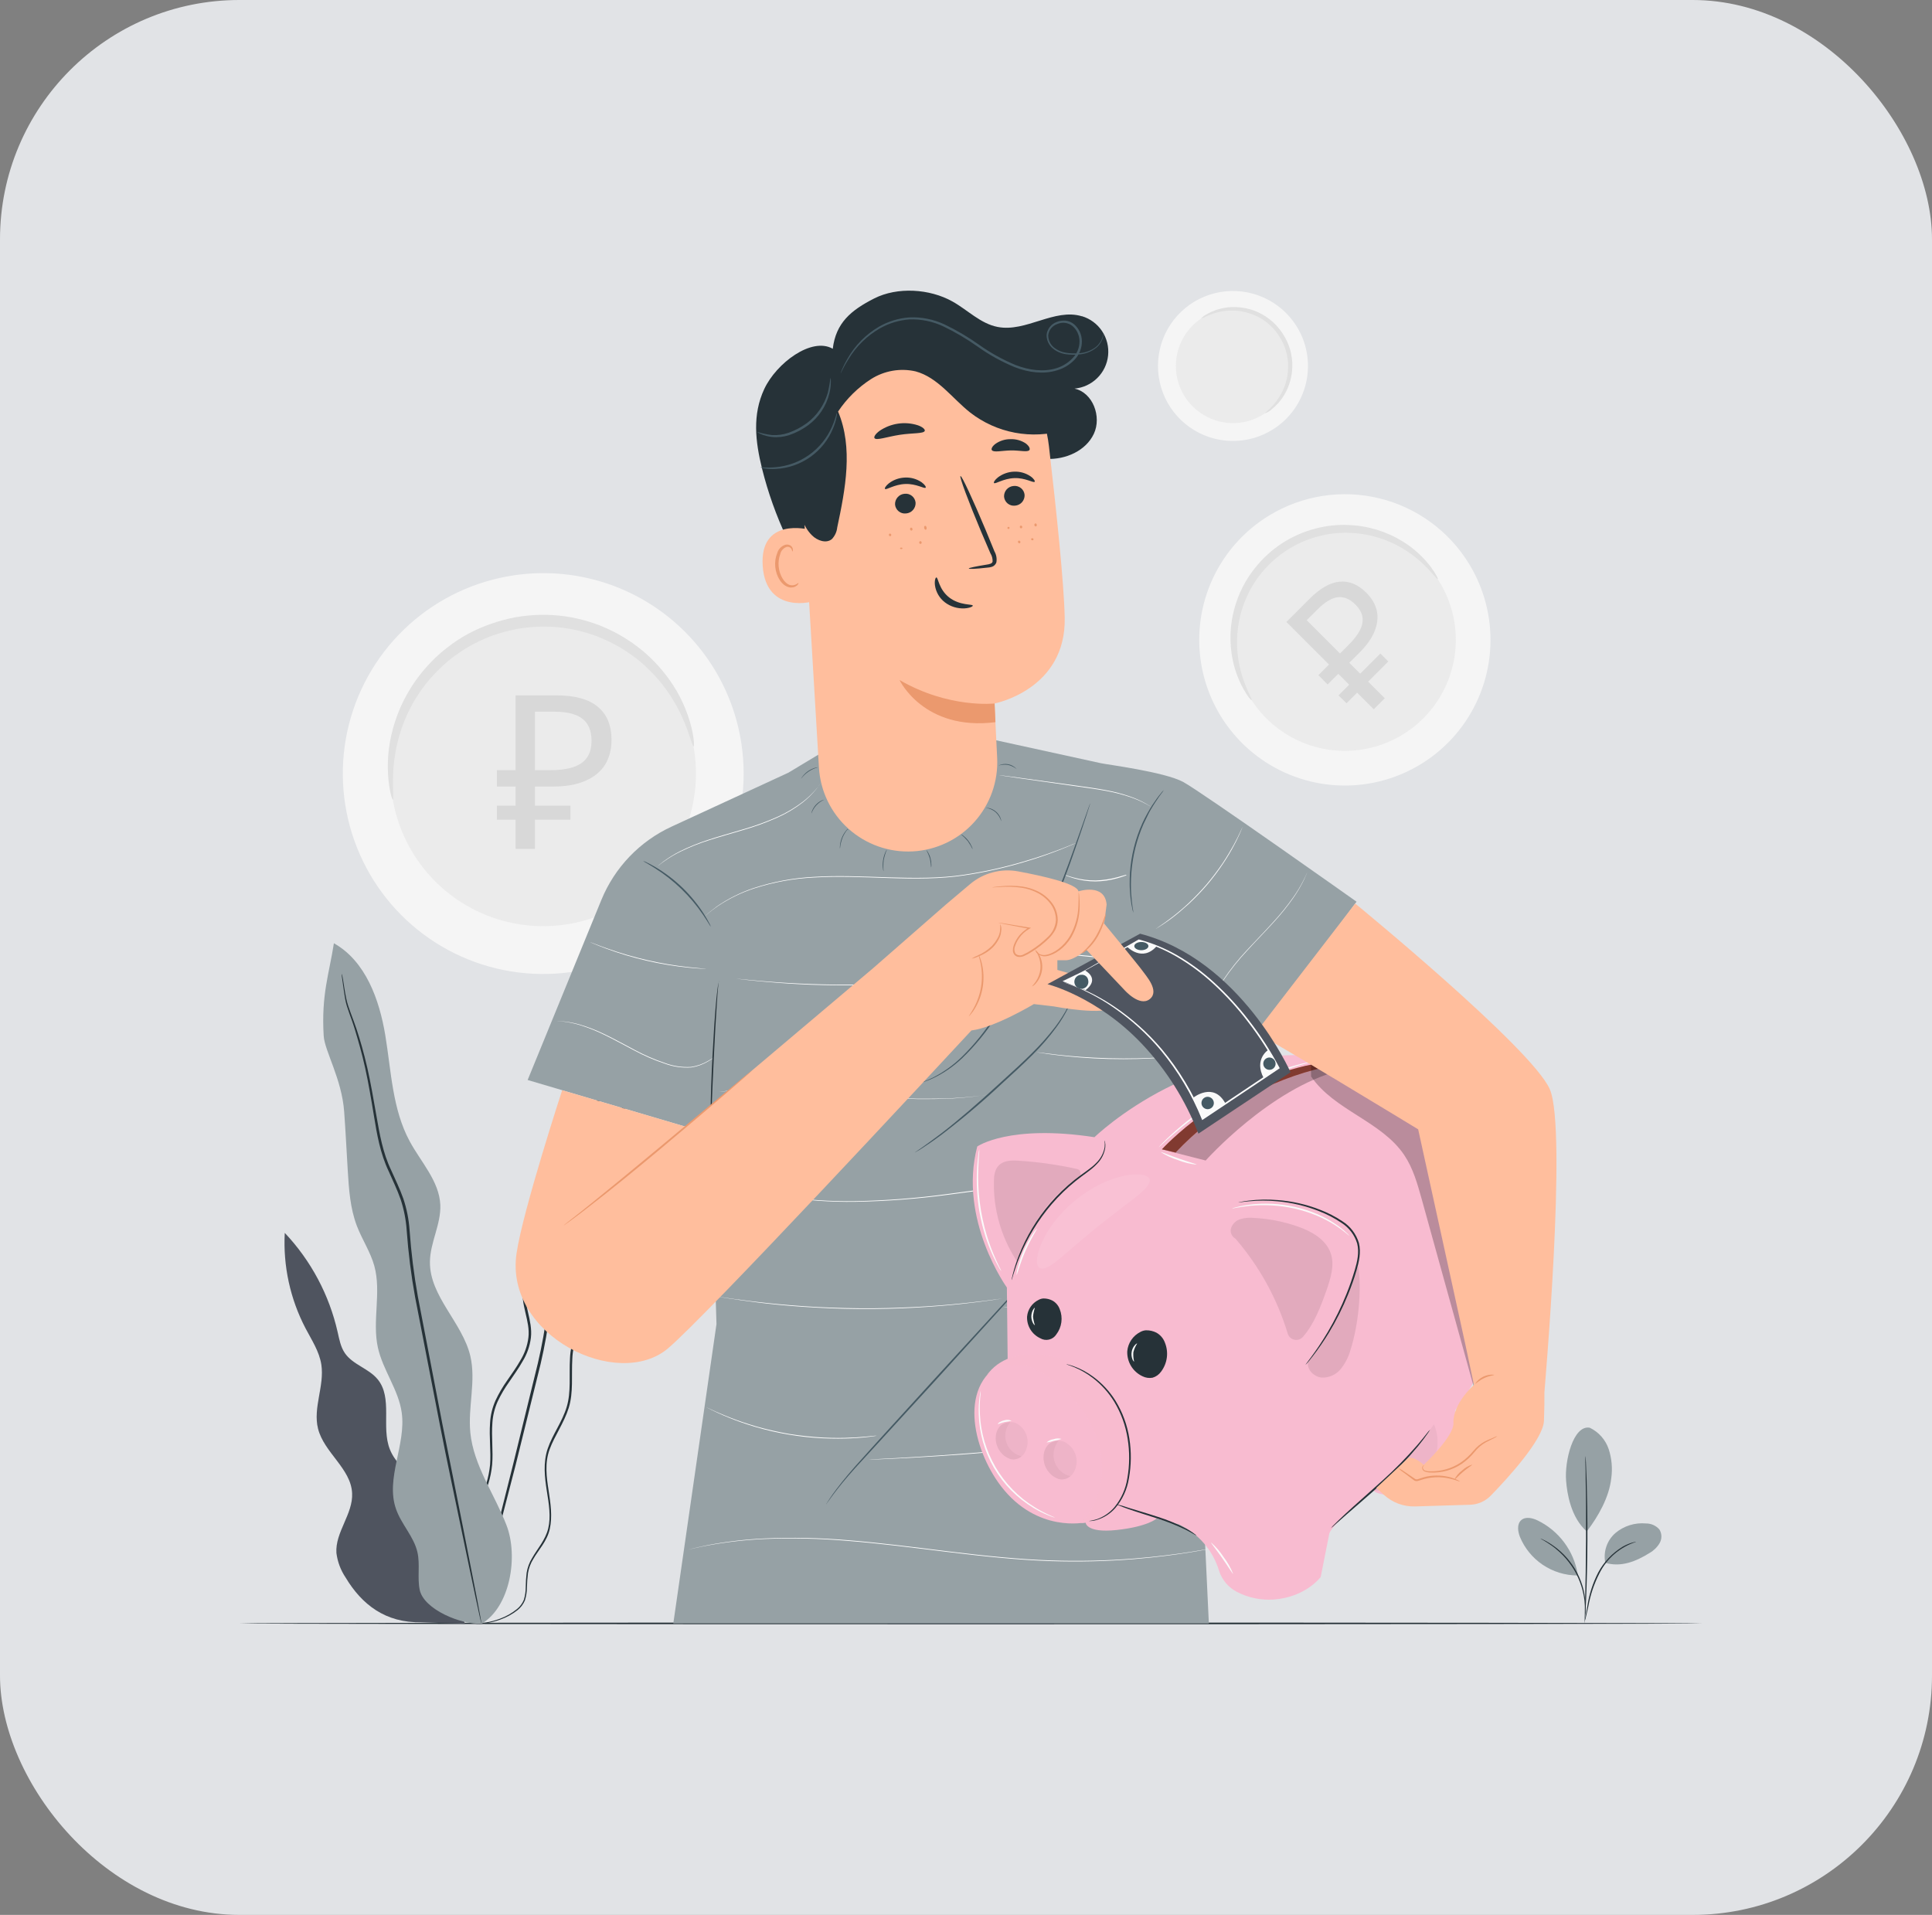 <svg width="113" height="112" viewBox="0 0 113 112" fill="none" xmlns="http://www.w3.org/2000/svg">
<rect x="0" y="0" width="113" height="112" fill="#808080" stroke="none"/>
<rect width="113" height="112" rx="14" fill="#E1E3E6"/>
<path d="M43.369 43.533C43.708 45.828 43.358 48.172 42.365 50.267C41.371 52.363 39.779 54.117 37.788 55.307C35.797 56.497 33.498 57.07 31.181 56.953C28.865 56.836 26.635 56.035 24.774 54.65C22.914 53.265 21.506 51.359 20.729 49.174C19.951 46.989 19.84 44.622 20.408 42.373C20.977 40.125 22.199 38.095 23.922 36.542C25.644 34.988 27.788 33.981 30.084 33.646C33.157 33.196 36.282 33.984 38.774 35.839C41.266 37.693 42.918 40.461 43.369 43.533Z" fill="#F5F5F5"/>
<path d="M40.61 43.936C40.868 45.684 40.602 47.47 39.844 49.067C39.087 50.664 37.873 52 36.355 52.907C34.838 53.813 33.086 54.249 31.321 54.16C29.556 54.07 27.857 53.459 26.44 52.404C25.022 51.348 23.95 49.896 23.358 48.23C22.766 46.565 22.681 44.762 23.115 43.048C23.548 41.335 24.48 39.789 25.793 38.605C27.105 37.422 28.739 36.654 30.488 36.4C31.648 36.23 32.83 36.29 33.966 36.577C35.102 36.864 36.17 37.372 37.11 38.071C38.05 38.771 38.843 39.649 39.444 40.656C40.044 41.662 40.441 42.777 40.61 43.936Z" fill="#EBEBEB"/>
<path d="M30.157 49.651V40.67H32.522C33.62 40.67 34.434 40.892 34.962 41.337C35.499 41.781 35.767 42.427 35.767 43.274C35.767 43.844 35.637 44.335 35.377 44.746C35.117 45.148 34.731 45.458 34.22 45.676C33.717 45.895 33.092 46.004 32.346 46.004H31.289V49.651H30.157ZM29.062 47.941V47.123H33.365V47.941H29.062ZM29.062 46.004V45.047H31.943V46.004H29.062ZM32.182 45.047C32.694 45.047 33.126 44.993 33.478 44.884C33.838 44.775 34.115 44.595 34.308 44.343C34.501 44.092 34.597 43.748 34.597 43.312C34.597 42.741 34.421 42.318 34.069 42.041C33.717 41.764 33.167 41.626 32.421 41.626H31.289V45.047H32.182Z" fill="#D8D8D8"/>
<path d="M40.566 43.659C40.514 43.659 40.419 43.285 40.18 42.63C39.844 41.709 39.367 40.844 38.767 40.068C38.353 39.539 37.882 39.058 37.364 38.631C36.767 38.148 36.111 37.742 35.411 37.426C35.034 37.253 34.645 37.109 34.246 36.995C33.832 36.872 33.409 36.783 32.981 36.727C32.539 36.666 32.093 36.639 31.647 36.648C31.187 36.659 30.728 36.704 30.274 36.781C29.822 36.865 29.376 36.981 28.94 37.128C28.517 37.274 28.105 37.452 27.709 37.661C27.327 37.862 26.961 38.093 26.614 38.35C26.279 38.594 25.964 38.863 25.67 39.155C25.122 39.691 24.646 40.295 24.253 40.953C23.912 41.532 23.636 42.146 23.429 42.785C23.133 43.719 22.983 44.693 22.984 45.673C22.984 46.372 23.029 46.763 22.984 46.772C22.94 46.782 22.811 46.402 22.728 45.686C22.62 44.666 22.704 43.635 22.975 42.646C23.161 41.958 23.427 41.295 23.77 40.67C24.167 39.951 24.659 39.288 25.233 38.701C25.542 38.381 25.877 38.086 26.233 37.819C26.601 37.535 26.992 37.282 27.401 37.062C27.826 36.835 28.269 36.642 28.724 36.484C29.193 36.32 29.674 36.191 30.162 36.099C30.652 36.016 31.147 35.969 31.643 35.959C32.125 35.952 32.606 35.984 33.083 36.053C33.544 36.12 33.998 36.223 34.443 36.361C34.869 36.489 35.284 36.651 35.684 36.845C36.426 37.199 37.117 37.653 37.737 38.192C38.273 38.661 38.752 39.192 39.164 39.773C39.758 40.609 40.192 41.549 40.442 42.544C40.61 43.252 40.61 43.649 40.566 43.659Z" fill="#E0E0E0"/>
<path d="M85.933 32.995C86.81 34.434 87.24 36.102 87.169 37.786C87.099 39.47 86.53 41.095 85.535 42.456C84.54 43.816 83.163 44.851 81.58 45.429C79.997 46.007 78.278 46.103 76.64 45.703C75.002 45.304 73.52 44.427 72.381 43.185C71.242 41.943 70.496 40.39 70.24 38.724C69.983 37.059 70.227 35.354 70.939 33.826C71.652 32.299 72.802 31.017 74.243 30.143C75.198 29.563 76.258 29.176 77.362 29.005C78.466 28.834 79.593 28.883 80.679 29.148C81.764 29.412 82.787 29.889 83.688 30.549C84.59 31.209 85.352 32.04 85.933 32.995Z" fill="#F5F5F5"/>
<path d="M84.199 34.044C84.868 35.141 85.196 36.412 85.142 37.696C85.089 38.979 84.656 40.218 83.897 41.256C83.139 42.293 82.09 43.082 80.883 43.523C79.677 43.964 78.366 44.037 77.118 43.732C75.87 43.428 74.74 42.76 73.871 41.813C73.003 40.867 72.435 39.683 72.239 38.413C72.043 37.144 72.229 35.844 72.772 34.68C73.315 33.516 74.191 32.538 75.29 31.872C76.76 30.98 78.523 30.707 80.194 31.114C81.865 31.521 83.305 32.575 84.199 34.044Z" fill="#EBEBEB"/>
<path d="M80.35 41.486L75.24 36.376L76.585 35.031C77.21 34.406 77.799 34.07 78.353 34.022C78.911 33.969 79.431 34.184 79.913 34.666C80.237 34.99 80.442 35.343 80.528 35.725C80.609 36.102 80.567 36.498 80.4 36.913C80.237 37.323 79.944 37.741 79.519 38.166L78.918 38.767L80.994 40.842L80.35 41.486ZM78.754 41.135L78.288 40.67L80.736 38.223L81.201 38.688L78.754 41.135ZM77.651 40.033L77.108 39.489L78.746 37.851L79.29 38.395L77.651 40.033ZM78.882 37.715C79.174 37.424 79.388 37.147 79.526 36.885C79.67 36.617 79.725 36.357 79.691 36.105C79.658 35.852 79.517 35.601 79.269 35.353C78.944 35.029 78.603 34.888 78.246 34.931C77.888 34.974 77.496 35.208 77.072 35.632L76.428 36.276L78.374 38.223L78.882 37.715Z" fill="#D8D8D8"/>
<path d="M84.094 33.872C84.061 33.895 83.89 33.666 83.541 33.294C83.056 32.772 82.492 32.329 81.87 31.981C81.443 31.744 80.991 31.555 80.522 31.417C79.986 31.262 79.432 31.177 78.874 31.163C78.573 31.155 78.272 31.169 77.973 31.205C77.661 31.241 77.353 31.3 77.051 31.384C76.737 31.468 76.43 31.577 76.134 31.709C75.522 31.983 74.957 32.351 74.459 32.799C74.218 33.016 73.994 33.252 73.789 33.504C73.399 33.98 73.082 34.511 72.847 35.081C72.632 35.596 72.485 36.137 72.41 36.691C72.346 37.174 72.335 37.662 72.378 38.148C72.444 38.858 72.62 39.553 72.899 40.208C73.092 40.676 73.238 40.926 73.206 40.948C73.173 40.969 72.984 40.755 72.726 40.295C72.365 39.643 72.129 38.929 72.029 38.19C71.959 37.68 71.949 37.163 72 36.65C72.096 35.732 72.382 34.844 72.84 34.043C73.01 33.749 73.203 33.469 73.417 33.205C73.635 32.929 73.875 32.672 74.135 32.435C74.668 31.947 75.279 31.55 75.942 31.261C76.262 31.119 76.594 31.004 76.933 30.916C77.26 30.829 77.593 30.769 77.929 30.735C78.248 30.701 78.57 30.692 78.891 30.708C80.009 30.751 81.096 31.083 82.047 31.671C82.682 32.061 83.238 32.567 83.688 33.161C84.001 33.59 84.125 33.856 84.094 33.872Z" fill="#E0E0E0"/>
<path d="M74.462 25.109C73.729 25.574 72.875 25.811 72.007 25.79C71.14 25.768 70.298 25.491 69.588 24.991C68.878 24.491 68.333 23.792 68.021 22.982C67.709 22.172 67.644 21.288 67.835 20.441C68.025 19.594 68.463 18.823 69.092 18.225C69.721 17.627 70.514 17.23 71.369 17.082C72.225 16.935 73.104 17.045 73.897 17.398C74.69 17.751 75.361 18.331 75.824 19.065C76.131 19.551 76.34 20.093 76.438 20.66C76.536 21.227 76.521 21.808 76.395 22.369C76.269 22.93 76.033 23.461 75.701 23.931C75.37 24.401 74.949 24.802 74.462 25.109Z" fill="#F5F5F5"/>
<path d="M73.906 24.228C73.347 24.582 72.696 24.762 72.035 24.746C71.374 24.729 70.732 24.517 70.192 24.137C69.651 23.756 69.236 23.223 68.998 22.606C68.76 21.989 68.711 21.315 68.856 20.67C69.001 20.024 69.335 19.437 69.814 18.981C70.294 18.526 70.897 18.223 71.549 18.11C72.201 17.998 72.871 18.081 73.475 18.35C74.08 18.619 74.591 19.061 74.944 19.62C75.178 19.991 75.337 20.404 75.412 20.836C75.487 21.268 75.476 21.711 75.379 22.139C75.283 22.567 75.103 22.971 74.85 23.33C74.598 23.688 74.277 23.993 73.906 24.228Z" fill="#EBEBEB"/>
<path d="M73.993 24.171C73.983 24.154 74.099 24.063 74.288 23.88C74.552 23.625 74.774 23.331 74.948 23.008C75.066 22.786 75.159 22.552 75.225 22.309C75.3 22.032 75.339 21.747 75.341 21.46C75.344 21.305 75.334 21.15 75.312 20.996C75.29 20.836 75.257 20.677 75.212 20.522C75.165 20.362 75.106 20.206 75.035 20.055C74.96 19.899 74.876 19.748 74.781 19.604C74.683 19.46 74.576 19.324 74.459 19.196C74.345 19.074 74.222 18.96 74.091 18.857C73.964 18.757 73.83 18.667 73.689 18.587C73.555 18.512 73.415 18.448 73.271 18.395C73.003 18.291 72.723 18.22 72.437 18.185C72.188 18.157 71.936 18.157 71.686 18.185C71.321 18.225 70.965 18.322 70.629 18.472C70.507 18.54 70.378 18.595 70.244 18.635C70.336 18.529 70.45 18.443 70.577 18.383C70.909 18.189 71.274 18.059 71.654 17.998C71.917 17.957 72.185 17.948 72.451 17.971C72.756 17.995 73.058 18.059 73.346 18.164C73.503 18.221 73.655 18.291 73.8 18.372C73.953 18.455 74.098 18.55 74.236 18.657C74.379 18.767 74.513 18.888 74.638 19.019C74.763 19.155 74.879 19.301 74.985 19.454C75.091 19.61 75.186 19.775 75.268 19.947C75.345 20.111 75.41 20.281 75.46 20.455C75.508 20.622 75.542 20.793 75.562 20.965C75.582 21.131 75.59 21.297 75.585 21.464C75.57 22.04 75.408 22.603 75.114 23.099C74.918 23.428 74.663 23.719 74.361 23.955C74.255 24.053 74.13 24.127 73.993 24.171Z" fill="#E0E0E0"/>
<path d="M99.566 94.951C99.566 94.979 80.41 95.001 56.785 95.001C33.16 95.001 14 94.979 14 94.951C14 94.922 33.152 94.9 56.785 94.9C80.418 94.9 99.566 94.924 99.566 94.951Z" fill="#263238"/>
<path d="M25.447 89.04C25.665 88.198 25.112 87.351 24.485 86.741C23.857 86.13 23.125 85.585 22.804 84.775C22.282 83.466 22.983 81.771 22.093 80.68C21.569 80.036 20.63 79.821 20.168 79.139C19.923 78.779 19.844 78.336 19.748 77.913C19.256 75.737 18.188 73.733 16.656 72.111C16.553 74.048 16.974 75.977 17.873 77.695C18.233 78.38 18.675 79.043 18.795 79.813C18.987 81.057 18.294 82.339 18.602 83.56C18.951 84.958 20.528 85.894 20.595 87.332C20.659 88.549 19.598 89.615 19.677 90.83C19.741 91.347 19.927 91.841 20.218 92.272C21.161 93.844 22.538 94.92 24.627 94.885L27.192 94.974L25.447 89.04Z" fill="#4F5560"/>
<g opacity="0.3">
<path opacity="0.3" d="M25.447 89.038C25.665 88.196 25.112 87.349 24.485 86.739C23.857 86.129 23.125 85.584 22.804 84.773C22.282 83.464 22.983 81.769 22.093 80.678C21.569 80.034 20.63 79.819 20.168 79.137C19.923 78.777 19.844 78.334 19.748 77.911C19.256 75.734 18.188 73.731 16.656 72.109C16.553 74.046 16.974 75.975 17.873 77.693C18.233 78.379 18.675 79.041 18.795 79.811C18.987 81.055 18.294 82.337 18.602 83.558C18.951 84.956 20.528 85.892 20.595 87.33C20.659 88.547 19.598 89.614 19.677 90.828C19.741 91.345 19.927 91.839 20.218 92.271C21.161 93.842 22.538 94.918 24.627 94.883L27.192 94.972L25.447 89.038Z" fill="#4F5560"/>
</g>
<path d="M27.709 94.956C27.943 94.992 28.182 94.988 28.415 94.942C28.699 94.899 28.977 94.829 29.247 94.732C29.619 94.603 29.968 94.412 30.277 94.168C30.463 94.018 30.609 93.824 30.701 93.604C30.779 93.355 30.819 93.095 30.82 92.834C30.826 92.556 30.847 92.279 30.882 92.004C30.931 91.712 31.037 91.432 31.194 91.18C31.496 90.648 31.999 90.146 32.157 89.424C32.314 88.702 32.207 87.947 32.087 87.177C31.968 86.407 31.852 85.569 32.147 84.768C32.441 83.967 32.984 83.241 33.266 82.338C33.547 81.435 33.416 80.442 33.474 79.473C33.492 78.982 33.606 78.499 33.809 78.05C34.017 77.596 34.303 77.168 34.529 76.689C34.983 75.726 35.064 74.629 35.189 73.556C35.249 73.015 35.314 72.469 35.382 71.918C35.42 71.363 35.516 70.813 35.667 70.277C35.84 69.737 36.045 69.207 36.281 68.691C36.402 68.423 36.501 68.145 36.577 67.861C36.621 67.569 36.648 67.274 36.66 66.979C36.689 66.386 36.666 65.793 36.593 65.204C36.523 64.613 36.416 64.025 36.352 63.432L36.34 63.33L36.327 63.213L36.223 63.265C35.679 63.542 35.207 63.941 34.843 64.43C34.487 64.908 34.201 65.434 33.993 65.993C33.566 67.095 33.416 68.25 33.196 69.351C32.977 70.453 32.715 71.54 32.137 72.457C31.858 72.913 31.517 73.329 31.219 73.776C30.902 74.21 30.685 74.709 30.583 75.237C30.431 76.321 31.028 77.274 30.905 78.235C30.846 78.707 30.686 79.161 30.437 79.566C30.204 79.976 29.931 80.355 29.667 80.738C29.402 81.111 29.171 81.506 28.978 81.92C28.797 82.327 28.691 82.763 28.664 83.207C28.6 84.071 28.724 84.891 28.664 85.665C28.593 86.403 28.378 87.119 28.032 87.774C27.72 88.403 27.376 88.975 27.087 89.528C26.942 89.805 26.808 90.075 26.702 90.344C26.599 90.607 26.524 90.879 26.477 91.157C26.401 91.641 26.395 92.134 26.459 92.62C26.527 93.296 26.782 93.94 27.195 94.48C27.257 94.561 27.326 94.636 27.401 94.705C27.452 94.758 27.509 94.806 27.57 94.848C27.665 94.919 27.716 94.95 27.716 94.95C27.532 94.806 27.366 94.641 27.22 94.459C26.824 93.916 26.583 93.276 26.523 92.607C26.466 92.126 26.477 91.64 26.555 91.162C26.605 90.892 26.681 90.627 26.783 90.371C26.892 90.107 27.027 89.838 27.168 89.564C27.46 89.018 27.809 88.45 28.13 87.814C28.488 87.15 28.711 86.421 28.785 85.669C28.852 84.878 28.735 84.056 28.8 83.21C28.828 82.781 28.932 82.361 29.108 81.969C29.3 81.563 29.528 81.177 29.79 80.813C30.048 80.428 30.325 80.053 30.56 79.633C30.821 79.212 30.988 78.74 31.051 78.249C31.174 77.224 30.581 76.265 30.735 75.258C30.834 74.753 31.044 74.275 31.35 73.861C31.642 73.421 31.985 73.006 32.274 72.538C32.852 71.594 33.139 70.491 33.352 69.384C33.566 68.277 33.724 67.133 34.145 66.053C34.347 65.509 34.625 64.997 34.971 64.532C35.32 64.062 35.773 63.68 36.294 63.415L36.175 63.35L36.186 63.454C36.252 64.052 36.358 64.642 36.427 65.225C36.499 65.805 36.522 66.39 36.495 66.973C36.484 67.26 36.458 67.546 36.416 67.83C36.342 68.104 36.246 68.371 36.129 68.629C35.892 69.151 35.685 69.687 35.511 70.233C35.356 70.777 35.26 71.336 35.222 71.9C35.16 72.454 35.1 73.001 35.041 73.541C34.918 74.617 34.837 75.695 34.4 76.622C34.182 77.086 33.895 77.515 33.681 77.985C33.473 78.45 33.356 78.951 33.337 79.46C33.281 80.449 33.41 81.418 33.144 82.294C32.879 83.17 32.32 83.894 32.037 84.722C31.754 85.55 31.86 86.424 31.981 87.19C32.103 87.957 32.23 88.713 32.064 89.397C31.898 90.08 31.429 90.583 31.121 91.13C30.959 91.392 30.852 91.683 30.803 91.987C30.769 92.265 30.751 92.545 30.749 92.826C30.749 93.079 30.712 93.329 30.639 93.571C30.553 93.781 30.416 93.967 30.241 94.11C29.939 94.353 29.601 94.545 29.238 94.678C28.971 94.778 28.696 94.852 28.415 94.9C28.243 94.931 28.069 94.948 27.894 94.952C27.778 94.954 27.709 94.956 27.709 94.956Z" fill="#263238"/>
<path d="M35.818 64.744C35.807 64.769 35.798 64.796 35.793 64.823C35.778 64.885 35.76 64.96 35.737 65.054C35.687 65.256 35.626 65.561 35.529 65.942C35.433 66.323 35.196 66.75 34.998 67.28C34.764 67.876 34.56 68.483 34.387 69.1C34.195 69.783 34.018 70.543 33.837 71.356C33.656 72.169 33.463 73.039 33.017 73.859C32.807 74.275 32.57 74.697 32.381 75.159C32.197 75.632 32.073 76.126 32.013 76.63C31.884 77.673 31.699 78.708 31.459 79.732C30.945 81.834 30.456 83.835 30.009 85.658L28.794 90.491C28.457 91.858 28.182 92.969 27.989 93.751C27.901 94.136 27.829 94.425 27.777 94.64C27.758 94.735 27.741 94.812 27.727 94.873C27.72 94.899 27.716 94.925 27.716 94.952C27.728 94.928 27.738 94.903 27.745 94.877L27.81 94.648C27.87 94.434 27.949 94.14 28.051 93.768C28.257 92.986 28.549 91.881 28.908 90.518L30.157 85.695C30.608 83.871 31.101 81.871 31.621 79.768C31.86 78.74 32.044 77.701 32.173 76.653C32.23 76.164 32.347 75.684 32.522 75.224C32.703 74.776 32.936 74.356 33.145 73.934C33.598 73.099 33.785 72.201 33.966 71.393C34.147 70.584 34.307 69.82 34.493 69.136C34.68 68.453 34.878 67.846 35.071 67.32C35.264 66.795 35.485 66.358 35.579 65.963C35.674 65.568 35.718 65.272 35.758 65.066C35.774 64.971 35.787 64.894 35.799 64.833C35.809 64.804 35.815 64.774 35.818 64.744Z" fill="#263238"/>
<path d="M28.169 94.972C29.844 93.977 30.325 91.031 29.626 89.212C28.927 87.392 27.701 85.73 27.509 83.791C27.362 82.301 27.851 80.77 27.509 79.313C27.043 77.343 25.123 75.824 25.146 73.802C25.157 72.668 25.802 71.602 25.753 70.468C25.689 69.079 24.622 67.976 23.962 66.751C22.949 64.878 22.884 62.662 22.537 60.561C22.19 58.461 21.382 56.21 19.529 55.17C19.254 56.953 18.784 58.175 18.933 60.592C18.985 61.46 19.994 63.12 20.13 65.02C20.213 66.158 20.269 67.296 20.338 68.434C20.405 69.541 20.477 70.668 20.875 71.707C21.18 72.503 21.667 73.223 21.894 74.043C22.317 75.583 21.759 77.255 22.102 78.816C22.393 80.139 23.309 81.279 23.496 82.621C23.76 84.506 22.533 86.472 23.163 88.262C23.473 89.156 24.208 89.872 24.416 90.792C24.578 91.509 24.401 92.265 24.547 92.984C24.784 94.139 26.991 95.04 28.169 94.967" fill="#96A1A5"/>
<path d="M19.99 56.947C19.987 56.981 19.987 57.015 19.99 57.049C19.99 57.124 20.013 57.221 20.028 57.342C20.067 57.6 20.109 57.977 20.196 58.466C20.282 58.956 20.544 59.512 20.746 60.18C20.948 60.848 21.172 61.614 21.36 62.473C21.549 63.332 21.711 64.285 21.878 65.308C22.046 66.33 22.231 67.447 22.737 68.513C22.972 69.049 23.236 69.584 23.434 70.156C23.628 70.742 23.746 71.35 23.787 71.966C23.881 73.274 24.045 74.576 24.279 75.867C24.792 78.51 25.281 81.027 25.725 83.32C26.17 85.613 26.617 87.658 26.971 89.389C27.326 91.12 27.622 92.502 27.826 93.478C27.928 93.952 28.009 94.324 28.067 94.59C28.094 94.709 28.117 94.803 28.134 94.876C28.14 94.909 28.149 94.942 28.161 94.973C28.162 94.939 28.159 94.905 28.15 94.873C28.136 94.799 28.121 94.703 28.099 94.582C28.049 94.316 27.978 93.943 27.89 93.465C27.697 92.487 27.424 91.089 27.087 89.366C26.75 87.642 26.33 85.575 25.874 83.289L24.441 75.84C24.21 74.553 24.048 73.256 23.956 71.952C23.913 71.324 23.79 70.703 23.59 70.106C23.386 69.528 23.12 68.985 22.884 68.454C22.379 67.404 22.202 66.307 22.021 65.286C21.84 64.266 21.68 63.311 21.482 62.45C21.284 61.59 21.064 60.819 20.841 60.153C20.617 59.487 20.367 58.934 20.263 58.455C20.159 57.975 20.113 57.592 20.07 57.338C20.047 57.219 20.03 57.123 20.017 57.047C20.012 57.013 20.003 56.979 19.99 56.947Z" fill="#263238"/>
<path d="M92.981 83.505C93.241 83.629 93.474 83.804 93.664 84.02C93.855 84.236 94.001 84.489 94.092 84.762C94.27 85.312 94.321 85.894 94.24 86.466C94.115 87.573 93.485 88.688 92.809 89.572C91.877 88.759 91.654 87.342 91.6 86.616C91.5 85.461 92.014 83.334 92.981 83.505Z" fill="#96A1A5"/>
<path d="M93.89 91.398C93.828 91.083 93.85 90.757 93.954 90.453C94.057 90.149 94.239 89.877 94.481 89.666C94.728 89.458 95.013 89.302 95.32 89.206C95.628 89.109 95.951 89.075 96.272 89.105C96.421 89.104 96.568 89.134 96.703 89.195C96.839 89.256 96.96 89.346 97.057 89.458C97.13 89.576 97.17 89.713 97.173 89.852C97.175 89.992 97.14 90.13 97.071 90.251C96.93 90.492 96.727 90.691 96.484 90.829C95.677 91.335 94.803 91.678 93.89 91.406" fill="#96A1A5"/>
<path d="M92.695 94.784C92.7 94.707 92.711 94.631 92.728 94.556C92.757 94.397 92.795 94.191 92.842 93.942C92.945 93.257 93.159 92.593 93.475 91.976C93.803 91.361 94.289 90.845 94.883 90.48C95.064 90.372 95.258 90.287 95.46 90.226C95.515 90.209 95.57 90.195 95.626 90.184C95.664 90.184 95.686 90.172 95.686 90.184C95.225 90.333 94.798 90.572 94.431 90.888C94.064 91.203 93.764 91.589 93.548 92.023C93.238 92.629 93.02 93.278 92.901 93.948C92.844 94.206 92.797 94.414 92.763 94.556C92.748 94.634 92.726 94.71 92.695 94.784Z" fill="#263238"/>
<path d="M92.73 85.158C92.736 85.191 92.74 85.225 92.742 85.258C92.742 85.332 92.751 85.426 92.759 85.543C92.772 85.79 92.786 86.148 92.801 86.593C92.828 87.478 92.851 88.711 92.846 90.058C92.84 91.406 92.807 92.637 92.77 93.524C92.753 93.967 92.734 94.325 92.719 94.574C92.719 94.689 92.705 94.783 92.699 94.859C92.699 94.892 92.695 94.924 92.688 94.957C92.685 94.923 92.685 94.89 92.688 94.857C92.688 94.783 92.688 94.689 92.688 94.572C92.688 94.314 92.703 93.957 92.713 93.522C92.736 92.637 92.759 91.404 92.765 90.056C92.77 88.709 92.765 87.48 92.744 86.591C92.744 86.156 92.732 85.799 92.726 85.541V85.256C92.725 85.224 92.726 85.191 92.73 85.158Z" fill="#263238"/>
<path d="M92.277 92.065C92.165 91.394 91.894 90.761 91.488 90.216C91.082 89.671 90.552 89.231 89.941 88.932C89.631 88.782 89.223 88.686 88.969 88.916C88.715 89.148 88.776 89.565 88.894 89.879C89.168 90.547 89.633 91.118 90.232 91.522C90.83 91.925 91.534 92.143 92.256 92.147" fill="#96A1A5"/>
<path d="M90.093 89.982C90.16 90.004 90.224 90.032 90.285 90.067C90.362 90.103 90.437 90.142 90.509 90.186C90.607 90.241 90.702 90.301 90.794 90.366C90.906 90.441 91.015 90.523 91.119 90.61C91.24 90.709 91.356 90.814 91.466 90.924C91.716 91.18 91.936 91.464 92.122 91.769C92.304 92.078 92.449 92.407 92.555 92.749C92.6 92.899 92.637 93.05 92.665 93.204C92.691 93.337 92.71 93.472 92.721 93.608C92.732 93.719 92.737 93.831 92.736 93.943C92.742 94.027 92.742 94.111 92.736 94.195C92.736 94.268 92.728 94.34 92.713 94.411C92.694 94.411 92.727 94.103 92.673 93.614C92.658 93.481 92.636 93.348 92.607 93.217C92.577 93.067 92.539 92.918 92.492 92.772C92.384 92.436 92.24 92.114 92.061 91.81C91.878 91.509 91.663 91.229 91.419 90.974C91.312 90.864 91.2 90.759 91.082 90.66C90.983 90.571 90.878 90.487 90.769 90.41C90.366 90.125 90.093 89.998 90.093 89.982Z" fill="#263238"/>
<path d="M79.342 52.739C79.342 52.739 70.352 46.368 69.214 45.742C68.13 45.145 64.689 44.712 64.381 44.637L58.22 43.289L48.808 43.57L46.113 45.193L39.281 48.347C37.419 49.205 35.952 50.736 35.174 52.633L30.861 63.167L41.572 66.333L41.906 77.444L39.381 94.95H70.704L69.127 61.4L72.389 62.118L79.342 52.739Z" fill="#96A1A5"/>
<path d="M41.766 61.858C41.766 61.858 41.652 61.941 41.435 62.068C41.128 62.254 40.788 62.378 40.433 62.433C39.903 62.471 39.37 62.393 38.872 62.206C38.258 62.002 37.662 61.744 37.093 61.436C36.482 61.118 35.911 60.797 35.375 60.539C34.903 60.303 34.413 60.107 33.908 59.952C33.568 59.849 33.218 59.778 32.864 59.74C32.739 59.726 32.643 59.721 32.576 59.719H32.476C32.604 59.714 32.733 59.718 32.861 59.732C33.216 59.761 33.568 59.825 33.91 59.925C34.417 60.075 34.911 60.268 35.385 60.502C35.924 60.76 36.496 61.08 37.106 61.4C37.674 61.705 38.267 61.963 38.878 62.17C39.369 62.355 39.894 62.434 40.418 62.403C40.769 62.351 41.107 62.232 41.413 62.052C41.523 61.991 41.606 61.941 41.664 61.906C41.721 61.871 41.766 61.858 41.766 61.858Z" fill="white"/>
<path d="M41.306 56.666H41.235L41.031 56.656C40.854 56.647 40.598 56.627 40.282 56.597C38.637 56.431 37.02 56.058 35.469 55.488C35.17 55.378 34.931 55.283 34.768 55.214L34.575 55.133L34.51 55.102L34.579 55.126L34.772 55.199C34.937 55.264 35.178 55.355 35.476 55.461C37.032 56.017 38.648 56.389 40.29 56.568C40.604 56.602 40.867 56.627 41.035 56.641L41.239 56.658L41.306 56.666Z" fill="white"/>
<path d="M48.041 45.742C48.041 45.742 47.96 45.873 47.791 46.093C47.549 46.401 47.272 46.679 46.965 46.922C46.505 47.279 46.004 47.579 45.472 47.816C44.822 48.107 44.153 48.351 43.468 48.547C42.742 48.763 42.049 48.954 41.427 49.158C40.874 49.333 40.335 49.548 39.814 49.803C39.462 49.974 39.126 50.174 38.809 50.402C38.693 50.479 38.616 50.55 38.554 50.594C38.493 50.639 38.464 50.66 38.464 50.66C38.464 50.66 38.578 50.556 38.799 50.388C39.115 50.156 39.45 49.951 39.8 49.776C40.322 49.519 40.862 49.301 41.416 49.123C42.038 48.915 42.733 48.725 43.456 48.509C44.139 48.314 44.808 48.071 45.457 47.783C45.986 47.548 46.486 47.252 46.947 46.901C47.258 46.663 47.54 46.391 47.789 46.089C47.879 45.985 47.935 45.896 47.981 45.837C48.028 45.777 48.041 45.742 48.041 45.742Z" fill="white"/>
<path d="M67.305 47.177C67.305 47.177 67.276 47.163 67.222 47.132C67.168 47.102 67.095 47.055 66.991 47.003C66.705 46.85 66.406 46.722 66.098 46.618C65.64 46.465 65.171 46.344 64.696 46.258C64.161 46.156 63.566 46.077 62.942 45.989L59.75 45.536L58.787 45.394L58.523 45.353L58.433 45.336L58.525 45.346L58.789 45.378L59.752 45.507L62.946 45.948C63.57 46.035 64.165 46.116 64.702 46.22C65.178 46.307 65.646 46.431 66.103 46.589C66.413 46.696 66.712 46.83 66.997 46.99C67.201 47.103 67.305 47.177 67.305 47.177Z" fill="white"/>
<path d="M62.945 49.302C62.945 49.302 62.874 49.336 62.737 49.396C62.6 49.456 62.396 49.542 62.132 49.648C61.603 49.858 60.831 50.149 59.853 50.434C58.708 50.773 57.541 51.031 56.36 51.204C55.026 51.408 53.537 51.408 51.987 51.356C50.437 51.304 48.953 51.239 47.609 51.324C46.418 51.381 45.241 51.596 44.106 51.963C43.342 52.214 42.617 52.57 41.95 53.02C41.721 53.185 41.542 53.316 41.43 53.416C41.318 53.517 41.253 53.561 41.253 53.561C41.253 53.561 41.311 53.507 41.424 53.411C41.538 53.314 41.711 53.176 41.942 53.006C42.606 52.55 43.332 52.19 44.097 51.936C45.233 51.565 46.413 51.347 47.607 51.287C48.955 51.2 50.435 51.266 51.987 51.316C53.539 51.366 55.024 51.37 56.356 51.167C57.536 50.993 58.702 50.736 59.845 50.397C60.821 50.116 61.595 49.829 62.127 49.627C62.392 49.523 62.596 49.435 62.733 49.381L62.945 49.302Z" fill="white"/>
<path d="M65.894 51.185C65.883 51.193 65.872 51.199 65.859 51.203L65.757 51.239C65.669 51.272 65.54 51.314 65.372 51.361C64.951 51.481 64.515 51.546 64.076 51.553C63.637 51.553 63.201 51.489 62.781 51.361C62.619 51.312 62.49 51.268 62.395 51.233L62.295 51.193L62.261 51.176H62.299L62.401 51.208C62.49 51.239 62.619 51.28 62.786 51.324C63.206 51.441 63.639 51.499 64.075 51.497C64.511 51.485 64.944 51.42 65.365 51.305C65.524 51.26 65.655 51.224 65.75 51.195L65.852 51.166L65.894 51.185Z" fill="white"/>
<path d="M59.82 56.633C59.82 56.633 58.896 56.825 57.389 57.053C56.634 57.166 55.733 57.278 54.73 57.378C53.726 57.478 52.611 57.553 51.456 57.597C50.301 57.642 49.184 57.638 48.183 57.617C47.182 57.596 46.258 57.542 45.507 57.484C43.986 57.368 43.052 57.241 43.052 57.241L43.221 57.255L43.71 57.303C44.134 57.347 44.748 57.401 45.509 57.455C46.269 57.509 47.176 57.553 48.183 57.578C49.19 57.603 50.301 57.597 51.456 57.557C52.611 57.517 53.722 57.434 54.73 57.341C55.736 57.249 56.634 57.133 57.389 57.024C58.143 56.914 58.752 56.818 59.172 56.743L59.655 56.658L59.82 56.633Z" fill="white"/>
<path d="M67.361 56.087H67.291H67.099C66.924 56.087 66.671 56.087 66.359 56.087C65.736 56.087 64.873 56.062 63.926 55.981C62.978 55.9 62.121 55.771 61.509 55.659C61.201 55.605 60.955 55.555 60.783 55.519L60.591 55.476L60.523 55.459H60.593L60.785 55.494L61.511 55.623C62.125 55.727 62.978 55.85 63.926 55.931C64.873 56.012 65.736 56.038 66.358 56.048H67.097H67.289L67.361 56.087Z" fill="white"/>
<path d="M57.746 64.024C57.746 64.024 57.69 64.035 57.588 64.049L57.134 64.112C56.941 64.141 56.695 64.174 56.412 64.193C56.129 64.212 55.809 64.251 55.449 64.257C55.089 64.263 54.704 64.289 54.294 64.282C54.084 64.282 53.868 64.282 53.645 64.282L52.957 64.259C52.016 64.222 50.984 64.151 49.902 64.066C48.82 63.981 47.784 63.873 46.85 63.818C45.916 63.762 45.065 63.719 44.347 63.731H43.84L43.388 63.754C43.107 63.766 42.862 63.779 42.666 63.804L42.21 63.849L42.05 63.862C42.05 63.862 42.106 63.852 42.21 63.841L42.664 63.787C42.857 63.76 43.105 63.746 43.388 63.731L43.84 63.706H44.347C45.059 63.693 45.908 63.727 46.85 63.785C47.791 63.843 48.82 63.939 49.902 64.029C50.984 64.12 52.02 64.195 52.956 64.236L53.641 64.26C53.864 64.26 54.08 64.26 54.29 64.26C54.708 64.26 55.096 64.251 55.445 64.241C55.794 64.232 56.121 64.199 56.408 64.182C56.695 64.164 56.931 64.135 57.13 64.108L57.584 64.053L57.746 64.024Z" fill="white"/>
<path d="M69.078 61.763L68.993 61.777L68.747 61.802C68.535 61.825 68.225 61.85 67.844 61.877C67.073 61.929 66.02 61.966 64.852 61.937C63.683 61.908 62.626 61.812 61.865 61.719C61.48 61.673 61.178 61.631 60.966 61.598L60.723 61.559L60.639 61.542L60.723 61.552L60.968 61.582C61.18 61.611 61.488 61.65 61.869 61.692C62.63 61.777 63.683 61.865 64.852 61.896C66.02 61.927 67.077 61.896 67.842 61.848C68.227 61.827 68.533 61.804 68.747 61.786L68.991 61.767L69.078 61.763Z" fill="white"/>
<path d="M69.215 68.76L68.933 68.745C68.741 68.745 68.477 68.706 68.127 68.697C67.426 68.66 66.411 68.653 65.158 68.714C63.904 68.776 62.42 68.924 60.775 69.142C59.131 69.359 57.329 69.642 55.436 69.881C53.648 70.122 51.848 70.259 50.045 70.291C48.574 70.316 47.105 70.21 45.653 69.973C44.675 69.812 43.712 69.569 42.774 69.246C42.607 69.194 42.462 69.138 42.337 69.088L42.018 68.961C41.846 68.893 41.758 68.855 41.758 68.855L42.022 68.953L42.341 69.076C42.466 69.126 42.613 69.18 42.78 69.232C43.718 69.549 44.681 69.787 45.659 69.945C47.109 70.176 48.577 70.28 50.045 70.254C51.849 70.218 53.649 70.078 55.436 69.835C57.333 69.59 59.135 69.309 60.781 69.097C62.427 68.885 63.908 68.743 65.158 68.68C66.147 68.629 67.138 68.629 68.127 68.68C68.828 68.72 69.215 68.76 69.215 68.76Z" fill="white"/>
<path d="M58.626 75.95C58.626 75.95 57.7 76.108 56.19 76.27C55.438 76.351 54.536 76.424 53.535 76.482C52.534 76.54 51.429 76.567 50.272 76.561C49.114 76.555 48.011 76.501 47.01 76.436C46.009 76.37 45.109 76.278 44.357 76.185C42.849 75.993 41.927 75.831 41.927 75.831L42.096 75.852L42.58 75.924C42.787 75.956 43.045 75.993 43.35 76.029C43.654 76.066 43.989 76.118 44.364 76.156C45.119 76.245 46.018 76.33 47.018 76.399C48.017 76.468 49.12 76.509 50.277 76.52C51.435 76.532 52.538 76.495 53.539 76.445C54.54 76.395 55.44 76.32 56.194 76.241C56.579 76.207 56.912 76.162 57.211 76.129C57.509 76.097 57.767 76.062 57.981 76.033L58.464 75.97L58.626 75.95Z" fill="white"/>
<path d="M69.108 74.571C69.108 74.571 69.071 74.585 69.004 74.604L68.71 74.695C68.451 74.772 68.078 74.877 67.614 75.003C66.688 75.251 65.396 75.559 63.956 75.823C62.515 76.087 61.196 76.258 60.241 76.354C59.764 76.402 59.377 76.435 59.109 76.454L58.801 76.475H58.693L58.799 76.462L59.107 76.433C59.375 76.41 59.762 76.372 60.238 76.32C61.2 76.216 62.508 76.042 63.948 75.778C65.388 75.515 66.678 75.21 67.606 74.968C68.07 74.849 68.444 74.746 68.702 74.673L69 74.591L69.108 74.571Z" fill="white"/>
<path d="M51.28 83.976C50.784 84.053 50.284 84.103 49.782 84.124C49.318 84.149 48.764 84.151 48.148 84.124C46.812 84.06 45.489 83.839 44.206 83.464C43.615 83.289 43.091 83.106 42.666 82.93C42.199 82.745 41.742 82.535 41.297 82.303L41.393 82.345L41.665 82.47C41.782 82.526 41.926 82.594 42.098 82.663C42.269 82.732 42.458 82.821 42.675 82.901C43.107 83.075 43.638 83.254 44.216 83.427C44.857 83.608 45.508 83.756 46.164 83.87C46.822 83.974 47.485 84.045 48.15 84.082C48.764 84.109 49.316 84.111 49.78 84.082C50.013 84.082 50.223 84.057 50.408 84.045C50.593 84.034 50.749 84.016 50.88 84.003L51.176 83.972L51.28 83.976Z" fill="white"/>
<path d="M69.805 83.486L69.612 83.521L69.061 83.61C68.584 83.685 67.891 83.79 67.034 83.912C65.32 84.156 62.946 84.461 60.318 84.722C57.69 84.984 55.3 85.15 53.579 85.246C52.714 85.294 52.014 85.329 51.53 85.348L50.974 85.369H50.781L50.974 85.358L51.53 85.329L53.577 85.215C55.31 85.111 57.69 84.938 60.316 84.678C62.942 84.418 65.322 84.118 67.032 83.881L69.061 83.59L69.612 83.509L69.805 83.486Z" fill="white"/>
<path d="M70.812 90.577C70.812 90.577 70.393 90.666 69.624 90.791C68.856 90.916 67.743 91.072 66.351 91.188C64.728 91.32 63.098 91.36 61.47 91.307C59.631 91.247 57.619 91.041 55.515 90.783C53.41 90.525 51.404 90.265 49.573 90.123C47.951 89.983 46.322 89.946 44.696 90.013C43.597 90.064 42.504 90.189 41.422 90.386C41.037 90.46 40.745 90.521 40.546 90.569L40.242 90.639C40.242 90.639 40.346 90.61 40.544 90.562C40.743 90.514 41.037 90.448 41.419 90.369C42.499 90.165 43.593 90.036 44.692 89.984C46.319 89.911 47.948 89.944 49.571 90.082C51.406 90.225 53.41 90.485 55.515 90.743C57.619 91.001 59.631 91.207 61.468 91.266C63.095 91.322 64.723 91.285 66.345 91.157C67.73 91.045 68.848 90.893 69.618 90.772C70.004 90.71 70.3 90.662 70.502 90.625L70.812 90.577Z" fill="white"/>
<path d="M76.462 51.015C76.462 51.015 76.406 51.167 76.281 51.432C76.1 51.806 75.89 52.165 75.653 52.505C75.3 53.008 74.914 53.487 74.498 53.939C74.032 54.455 73.497 54.998 72.957 55.588C72.443 56.136 71.973 56.724 71.552 57.347C71.209 57.857 70.932 58.407 70.726 58.986C70.586 59.38 70.495 59.79 70.454 60.207C70.435 60.351 70.441 60.467 70.435 60.544C70.429 60.621 70.435 60.661 70.435 60.661C70.43 60.509 70.434 60.356 70.447 60.205C70.48 59.79 70.566 59.381 70.703 58.988C70.906 58.406 71.182 57.852 71.525 57.34C71.946 56.713 72.416 56.121 72.933 55.57C73.475 54.983 74.013 54.44 74.473 53.926C74.888 53.476 75.274 52.999 75.628 52.499C75.868 52.162 76.081 51.807 76.265 51.436C76.335 51.305 76.375 51.2 76.41 51.13C76.445 51.061 76.462 51.015 76.462 51.015Z" fill="white"/>
<path d="M67.594 54.332L67.659 54.284L67.852 54.153C68.021 54.043 68.258 53.874 68.543 53.654C68.828 53.435 69.157 53.161 69.506 52.838C69.881 52.485 70.238 52.113 70.574 51.723C70.906 51.328 71.218 50.917 71.508 50.491C71.77 50.094 71.991 49.721 72.161 49.411C72.33 49.101 72.461 48.833 72.546 48.641L72.644 48.431L72.681 48.357C72.536 48.722 72.372 49.078 72.188 49.424C72.02 49.744 71.803 50.113 71.539 50.51C71.252 50.94 70.941 51.353 70.607 51.748C70.27 52.14 69.911 52.513 69.533 52.865C69.18 53.186 68.851 53.462 68.57 53.677C68.257 53.914 67.931 54.132 67.594 54.332Z" fill="white"/>
<path d="M53.832 63.337C53.846 63.328 53.862 63.321 53.878 63.316L54.017 63.262C54.142 63.22 54.317 63.143 54.542 63.039C55.169 62.723 55.743 62.314 56.246 61.826C56.988 61.097 57.643 60.285 58.197 59.405C58.892 58.338 59.528 57.232 60.099 56.094C61.125 54.017 62.025 51.881 62.795 49.697C63.097 48.862 63.332 48.18 63.498 47.712L63.69 47.171C63.711 47.113 63.729 47.069 63.742 47.031C63.756 46.992 63.761 46.984 63.761 46.984C63.761 47.001 63.757 47.018 63.752 47.034C63.74 47.073 63.725 47.119 63.708 47.177C63.667 47.31 63.609 47.493 63.534 47.724C63.382 48.197 63.149 48.879 62.86 49.72C62.108 51.916 61.213 54.059 60.182 56.138C59.609 57.28 58.971 58.387 58.27 59.455C57.708 60.337 57.044 61.15 56.291 61.876C55.781 62.364 55.196 62.768 54.558 63.071C54.384 63.152 54.206 63.222 54.025 63.281L53.882 63.325C53.866 63.332 53.849 63.336 53.832 63.337Z" fill="#455A64"/>
<path d="M53.51 67.411C53.541 67.38 53.576 67.353 53.614 67.33L53.926 67.116C54.193 66.924 54.58 66.652 55.046 66.296C55.98 65.585 57.207 64.525 58.524 63.313C59.186 62.709 59.819 62.137 60.366 61.59C60.855 61.109 61.309 60.595 61.726 60.05C62.005 59.681 62.253 59.29 62.469 58.881C62.55 58.739 62.6 58.621 62.638 58.544C62.657 58.504 62.678 58.466 62.702 58.429C62.692 58.472 62.677 58.514 62.657 58.554C62.623 58.633 62.579 58.746 62.502 58.898C62.298 59.317 62.057 59.716 61.779 60.09C61.371 60.645 60.92 61.168 60.432 61.654C59.885 62.208 59.253 62.782 58.591 63.387C57.474 64.434 56.306 65.423 55.089 66.352C54.617 66.704 54.224 66.97 53.947 67.149C53.81 67.24 53.7 67.303 53.627 67.341C53.59 67.367 53.55 67.39 53.51 67.411Z" fill="#455A64"/>
<path d="M48.312 87.995L48.335 87.951C48.356 87.92 48.381 87.88 48.412 87.83C48.479 87.722 48.583 87.568 48.722 87.371C49.001 86.986 49.43 86.434 49.996 85.79C51.138 84.508 52.736 82.762 54.498 80.827L59.025 75.888L60.405 74.398L60.79 73.995L60.89 73.893C60.913 73.87 60.925 73.859 60.927 73.861C60.929 73.862 60.917 73.874 60.898 73.899L60.804 74.009L60.442 74.423C60.114 74.785 59.652 75.301 59.084 75.932L54.577 80.892L50.044 85.835C49.467 86.472 49.035 87.011 48.749 87.394C48.604 87.587 48.496 87.737 48.423 87.839L48.34 87.957C48.333 87.971 48.323 87.984 48.312 87.995Z" fill="#455A64"/>
<path d="M66.288 53.389C66.257 53.293 66.233 53.196 66.217 53.096C66.196 53.002 66.172 52.884 66.155 52.748C66.138 52.611 66.109 52.455 66.101 52.282C66.094 52.108 66.072 51.918 66.074 51.704C66.076 51.49 66.074 51.281 66.09 51.05C66.157 50.052 66.4 49.074 66.81 48.161C66.908 47.953 67.002 47.755 67.103 47.584C67.203 47.412 67.295 47.241 67.393 47.095C67.492 46.948 67.586 46.819 67.659 46.709C67.726 46.613 67.799 46.519 67.876 46.43C67.935 46.351 67.999 46.275 68.069 46.205C68.019 46.293 67.962 46.376 67.898 46.453C67.84 46.531 67.769 46.625 67.696 46.74C67.622 46.856 67.528 46.981 67.443 47.125C67.359 47.27 67.251 47.435 67.164 47.616C67.078 47.797 66.972 48.002 66.883 48.194C66.485 49.102 66.244 50.071 66.171 51.059C66.159 51.286 66.142 51.502 66.146 51.704C66.149 51.906 66.146 52.089 66.161 52.268C66.176 52.447 66.188 52.596 66.201 52.732C66.215 52.869 66.23 52.986 66.246 53.083C66.27 53.183 66.284 53.286 66.288 53.389Z" fill="#455A64"/>
<path d="M69.089 60.297C69.066 60.297 68.719 59.542 68.319 58.587C67.918 57.632 67.61 56.854 67.633 56.839C67.918 57.395 68.175 57.966 68.403 58.549C68.662 59.119 68.891 59.703 69.089 60.297Z" fill="#455A64"/>
<path d="M41.573 54.193C41.558 54.203 41.408 53.927 41.125 53.509C40.385 52.419 39.43 51.491 38.317 50.785C37.892 50.515 37.613 50.373 37.62 50.357C37.691 50.378 37.76 50.407 37.824 50.442C37.953 50.502 38.134 50.598 38.354 50.727C38.924 51.067 39.452 51.472 39.929 51.934C40.404 52.398 40.825 52.915 41.182 53.475C41.317 53.69 41.419 53.869 41.483 53.996C41.52 54.059 41.55 54.124 41.573 54.193Z" fill="#455A64"/>
<path d="M49.13 49.64C49.119 49.577 49.119 49.512 49.13 49.448C49.163 49.086 49.319 48.746 49.571 48.485L49.583 48.474V48.487C49.597 48.514 49.607 48.542 49.614 48.572C49.614 48.572 49.593 48.547 49.566 48.497H49.583C49.458 48.644 49.356 48.81 49.281 48.988C49.2 49.197 49.15 49.417 49.13 49.64Z" fill="#455A64"/>
<path d="M51.68 50.967C51.655 50.905 51.642 50.84 51.639 50.774C51.622 50.617 51.626 50.457 51.651 50.301C51.675 50.144 51.72 49.991 51.783 49.846C51.807 49.785 51.839 49.728 51.88 49.677C51.793 49.88 51.728 50.091 51.687 50.308C51.661 50.527 51.659 50.748 51.68 50.967Z" fill="#455A64"/>
<path d="M54.459 50.742C54.45 50.562 54.425 50.384 54.386 50.209C54.332 50.036 54.262 49.869 54.176 49.71C54.214 49.748 54.247 49.791 54.272 49.839C54.339 49.951 54.39 50.071 54.424 50.197C54.457 50.323 54.475 50.452 54.476 50.582C54.48 50.636 54.474 50.69 54.459 50.742Z" fill="#455A64"/>
<path d="M56.889 49.678C56.807 49.507 56.71 49.343 56.6 49.189C56.476 49.044 56.341 48.911 56.195 48.79C56.248 48.811 56.296 48.841 56.34 48.877C56.448 48.96 56.546 49.056 56.63 49.164C56.714 49.272 56.784 49.39 56.838 49.516C56.864 49.567 56.881 49.621 56.889 49.678Z" fill="#455A64"/>
<path d="M58.56 48.028C58.498 47.825 58.383 47.643 58.227 47.5C58.065 47.365 57.868 47.278 57.659 47.248C57.659 47.248 57.678 47.248 57.711 47.248C57.757 47.25 57.803 47.255 57.848 47.265C57.998 47.301 58.137 47.372 58.254 47.473C58.371 47.574 58.462 47.701 58.518 47.845C58.536 47.888 58.549 47.932 58.556 47.978C58.56 47.994 58.561 48.011 58.56 48.028Z" fill="#455A64"/>
<path d="M59.457 44.98C59.309 44.861 59.136 44.778 58.951 44.737C58.763 44.708 58.571 44.724 58.391 44.783C58.565 44.692 58.764 44.662 58.957 44.697C59.15 44.731 59.326 44.83 59.457 44.976V44.98Z" fill="#455A64"/>
<path d="M47.46 47.586C47.464 47.529 47.477 47.473 47.5 47.42C47.603 47.162 47.797 46.951 48.045 46.827C48.096 46.8 48.15 46.782 48.207 46.773C48.032 46.849 47.876 46.96 47.747 47.1C47.618 47.24 47.521 47.406 47.46 47.586Z" fill="#455A64"/>
<path d="M46.852 45.557C46.875 45.5 46.907 45.448 46.948 45.403C47.038 45.285 47.147 45.183 47.269 45.1C47.392 45.016 47.527 44.951 47.67 44.908C47.727 44.888 47.788 44.877 47.849 44.877C47.449 44.98 47.096 45.218 46.852 45.551V45.557Z" fill="#455A64"/>
<path d="M42.064 57.392C42.064 57.392 42.064 57.38 42.052 57.392C42.044 57.411 42.038 57.432 42.035 57.453C42.025 57.513 42.016 57.599 42.004 57.713C41.981 57.938 41.956 58.266 41.929 58.676C41.873 59.486 41.81 60.601 41.75 61.847C41.69 63.093 41.644 64.208 41.617 65.02C41.604 65.405 41.594 65.74 41.586 65.983C41.586 66.087 41.586 66.175 41.575 66.245C41.578 66.275 41.578 66.305 41.575 66.335C41.566 66.306 41.563 66.275 41.565 66.245C41.565 66.173 41.565 66.087 41.565 65.983C41.565 65.756 41.565 65.426 41.565 65.02C41.565 64.208 41.608 63.083 41.669 61.843C41.731 60.603 41.804 59.483 41.877 58.672C41.914 58.266 41.95 57.938 41.985 57.709C42.002 57.597 42.02 57.517 42.035 57.451C42.04 57.428 42.049 57.406 42.062 57.386C42.062 57.368 42.068 57.395 42.064 57.392Z" fill="#263238"/>
<path d="M63.279 18.499C61.673 18.008 60.006 19.446 58.35 19.122C57.349 18.93 56.594 18.127 55.702 17.63C54.372 16.887 52.489 16.766 51.129 17.457C49.77 18.148 48.89 18.884 48.707 20.399C47.469 19.689 45.405 21.246 44.702 22.75C43.999 24.254 44.175 25.806 44.573 27.417C45.266 30.197 46.497 32.813 48.197 35.119C48.347 35.323 48.582 35.548 48.815 35.441C48.887 35.39 48.946 35.324 48.987 35.246C49.029 35.169 49.052 35.083 49.054 34.996C49.291 33.523 49.104 32.019 48.975 30.532C48.846 29.046 48.782 27.514 49.254 26.104C49.726 24.695 50.833 23.397 52.296 23.108C53.378 22.894 54.501 23.245 55.462 23.786C56.422 24.327 57.268 25.047 58.182 25.661C59.097 26.275 60.125 26.793 61.226 26.84C62.328 26.886 63.51 26.37 63.978 25.372C64.446 24.375 63.922 22.958 62.844 22.729C63.346 22.685 63.817 22.467 64.176 22.113C64.535 21.76 64.76 21.292 64.811 20.791C64.863 20.289 64.738 19.785 64.458 19.366C64.179 18.947 63.762 18.638 63.279 18.493V18.499Z" fill="#263238"/>
<path d="M58.323 44.329L58.167 41.146C58.167 41.146 62.368 40.341 62.274 36.115C62.228 34.076 61.789 29.88 61.35 26.089C61.123 24.122 60.164 22.312 58.663 21.02C57.162 19.728 55.229 19.049 53.25 19.119L52.841 19.133C48.457 19.545 46.355 23.5 46.888 27.872L47.899 44.893C47.98 46.27 48.603 47.558 49.631 48.477C50.659 49.395 52.009 49.87 53.386 49.797C54.765 49.723 56.058 49.107 56.983 48.082C57.908 47.057 58.39 45.708 58.323 44.329Z" fill="#FFBE9D"/>
<path d="M58.175 41.145C58.175 41.145 55.512 41.455 52.612 39.773C52.612 39.773 54.022 42.768 58.223 42.239L58.175 41.145Z" fill="#EB996E"/>
<path d="M59.928 28.948C59.934 29.105 59.879 29.258 59.775 29.375C59.67 29.492 59.524 29.564 59.367 29.575C59.291 29.584 59.213 29.578 59.139 29.556C59.066 29.534 58.997 29.498 58.937 29.45C58.877 29.401 58.828 29.341 58.792 29.273C58.755 29.205 58.733 29.13 58.726 29.053C58.719 28.896 58.773 28.743 58.877 28.625C58.982 28.508 59.128 28.435 59.285 28.424C59.361 28.415 59.439 28.421 59.514 28.443C59.588 28.465 59.657 28.501 59.717 28.55C59.777 28.599 59.827 28.659 59.863 28.727C59.899 28.796 59.921 28.871 59.928 28.948Z" fill="#263238"/>
<path d="M60.515 28.179C60.442 28.26 59.974 27.939 59.325 27.964C58.676 27.989 58.212 28.329 58.139 28.252C58.102 28.218 58.174 28.073 58.376 27.915C58.65 27.711 58.98 27.596 59.321 27.586C59.659 27.573 59.992 27.668 60.273 27.858C60.478 28.002 60.55 28.143 60.515 28.179Z" fill="#263238"/>
<path d="M53.552 29.401C53.559 29.559 53.504 29.712 53.399 29.83C53.295 29.948 53.148 30.02 52.991 30.031C52.915 30.04 52.837 30.033 52.763 30.012C52.69 29.99 52.621 29.954 52.561 29.905C52.501 29.857 52.452 29.797 52.416 29.729C52.379 29.661 52.357 29.586 52.35 29.509C52.343 29.352 52.398 29.198 52.503 29.081C52.607 28.963 52.754 28.891 52.91 28.88C52.987 28.871 53.065 28.878 53.139 28.899C53.212 28.921 53.281 28.957 53.341 29.006C53.401 29.054 53.45 29.114 53.486 29.182C53.523 29.25 53.545 29.325 53.552 29.401Z" fill="#263238"/>
<path d="M54.139 28.524C54.068 28.605 53.598 28.283 52.949 28.308C52.3 28.333 51.836 28.674 51.763 28.597C51.727 28.562 51.798 28.418 52 28.26C52.274 28.055 52.605 27.941 52.947 27.931C53.285 27.918 53.617 28.013 53.897 28.202C54.102 28.349 54.176 28.487 54.139 28.524Z" fill="#263238"/>
<path d="M56.662 33.251C56.662 33.213 57.058 33.13 57.709 33.024C57.875 33.001 58.031 32.962 58.056 32.847C58.063 32.675 58.018 32.505 57.927 32.36C57.757 31.965 57.58 31.549 57.393 31.116C56.648 29.343 56.103 27.881 56.176 27.843C56.25 27.804 56.908 29.227 57.651 31C57.832 31.437 58.004 31.855 58.166 32.254C58.277 32.45 58.316 32.679 58.275 32.901C58.253 32.96 58.218 33.013 58.172 33.057C58.127 33.101 58.072 33.134 58.011 33.153C57.92 33.181 57.826 33.197 57.73 33.201C57.074 33.276 56.666 33.294 56.662 33.251Z" fill="#263238"/>
<path d="M54.768 33.775C54.874 33.763 54.901 34.468 55.52 34.947C56.141 35.427 56.888 35.323 56.897 35.421C56.909 35.465 56.736 35.563 56.418 35.583C56.003 35.606 55.593 35.48 55.263 35.228C54.95 34.987 54.743 34.633 54.685 34.242C54.648 33.948 54.719 33.771 54.768 33.775Z" fill="#263238"/>
<path d="M54.089 25.198C54.031 25.375 53.38 25.315 52.621 25.432C51.863 25.55 51.254 25.781 51.148 25.625C51.1 25.55 51.2 25.381 51.443 25.201C51.767 24.98 52.137 24.835 52.526 24.778C52.914 24.721 53.31 24.754 53.684 24.874C53.965 24.972 54.112 25.113 54.089 25.198Z" fill="#263238"/>
<path d="M60.212 26.32C60.102 26.47 59.65 26.333 59.112 26.345C58.575 26.357 58.123 26.48 58.011 26.328C57.963 26.255 58.03 26.104 58.225 25.958C58.483 25.777 58.793 25.682 59.108 25.686C59.423 25.675 59.733 25.762 59.996 25.935C60.191 26.087 60.26 26.235 60.212 26.32Z" fill="#263238"/>
<path d="M47.35 30.987C47.277 30.958 44.417 30.23 44.61 33.105C44.802 35.979 47.66 35.2 47.66 35.117C47.66 35.034 47.35 30.987 47.35 30.987Z" fill="#FFBE9D"/>
<path d="M46.699 34.092C46.685 34.092 46.651 34.131 46.568 34.175C46.453 34.237 46.319 34.251 46.194 34.214C45.88 34.121 45.592 33.655 45.543 33.135C45.519 32.889 45.551 32.64 45.636 32.408C45.656 32.315 45.699 32.23 45.761 32.158C45.822 32.086 45.9 32.03 45.988 31.996C46.045 31.976 46.107 31.977 46.163 31.999C46.218 32.02 46.265 32.061 46.294 32.113C46.339 32.192 46.323 32.25 46.339 32.254C46.354 32.257 46.398 32.202 46.365 32.084C46.344 32.014 46.3 31.953 46.24 31.911C46.157 31.857 46.055 31.838 45.957 31.857C45.84 31.888 45.734 31.949 45.647 32.033C45.56 32.117 45.497 32.222 45.462 32.338C45.357 32.597 45.316 32.877 45.343 33.155C45.401 33.732 45.728 34.258 46.16 34.35C46.238 34.368 46.32 34.367 46.399 34.349C46.477 34.331 46.551 34.295 46.614 34.245C46.699 34.164 46.708 34.098 46.699 34.092Z" fill="#EB996E"/>
<path d="M62.213 25.165C61.286 25.437 60.308 25.486 59.358 25.307C58.408 25.128 57.515 24.726 56.751 24.134C55.692 23.299 54.856 22.074 53.554 21.722C53.111 21.62 52.652 21.608 52.204 21.686C51.755 21.764 51.327 21.93 50.944 22.174C50.178 22.667 49.523 23.313 49.018 24.071C49.91 26.189 49.446 28.605 48.968 30.852C48.942 31.107 48.831 31.346 48.654 31.532C48.323 31.805 47.803 31.619 47.499 31.318C47.004 30.835 46.794 30.136 46.65 29.462C46.292 27.926 46.245 26.334 46.509 24.779C46.78 23.219 47.503 21.773 48.589 20.62C50.002 19.219 51.905 18.422 53.895 18.398C55.875 18.39 57.807 19.006 59.417 20.158C60.164 20.682 60.858 21.314 61.262 22.14" fill="#263238"/>
<path d="M64.527 19.474C64.539 19.558 64.533 19.644 64.51 19.726C64.449 19.965 64.314 20.178 64.125 20.335C63.821 20.578 63.448 20.718 63.06 20.735C62.821 20.756 62.581 20.75 62.344 20.716C62.071 20.679 61.814 20.57 61.599 20.398C61.477 20.303 61.38 20.18 61.313 20.041C61.246 19.902 61.212 19.75 61.213 19.595C61.229 19.427 61.291 19.267 61.393 19.133C61.495 18.999 61.633 18.896 61.791 18.837C61.955 18.769 62.132 18.74 62.309 18.752C62.493 18.77 62.668 18.842 62.812 18.958C62.956 19.08 63.073 19.233 63.153 19.404C63.233 19.575 63.276 19.762 63.278 19.952C63.284 20.351 63.134 20.738 62.86 21.028C62.579 21.325 62.225 21.542 61.833 21.658C61.04 21.906 60.154 21.787 59.357 21.477C58.584 21.159 57.85 20.752 57.17 20.265C56.543 19.821 55.881 19.43 55.189 19.097C54.565 18.799 53.879 18.657 53.188 18.683C52.59 18.726 52.008 18.901 51.484 19.195C50.721 19.63 50.082 20.253 49.628 21.005C49.5 21.204 49.382 21.411 49.276 21.623C49.243 21.7 49.205 21.774 49.162 21.846C49.166 21.825 49.172 21.804 49.181 21.785C49.195 21.746 49.216 21.686 49.249 21.611C49.342 21.39 49.451 21.175 49.574 20.968C50.016 20.192 50.655 19.547 51.426 19.099C51.964 18.793 52.563 18.61 53.181 18.565C53.892 18.532 54.6 18.673 55.245 18.975C55.947 19.312 56.619 19.707 57.255 20.158C57.925 20.636 58.648 21.037 59.409 21.353C60.189 21.654 61.04 21.769 61.795 21.534C62.162 21.419 62.493 21.21 62.754 20.928C63.002 20.669 63.14 20.324 63.139 19.965C63.139 19.794 63.102 19.626 63.031 19.471C62.96 19.315 62.856 19.177 62.727 19.066C62.602 18.967 62.452 18.904 62.294 18.885C62.135 18.866 61.975 18.89 61.83 18.956C61.69 19.005 61.567 19.093 61.474 19.208C61.382 19.324 61.324 19.464 61.308 19.611C61.308 19.749 61.339 19.885 61.398 20.01C61.458 20.135 61.545 20.244 61.652 20.331C61.854 20.492 62.094 20.596 62.349 20.633C62.58 20.669 62.814 20.679 63.046 20.662C63.428 20.654 63.798 20.524 64.102 20.292C64.284 20.142 64.418 19.941 64.487 19.715C64.505 19.636 64.519 19.555 64.527 19.474Z" fill="#455A64"/>
<path d="M44.269 25.255C44.559 25.347 44.856 25.411 45.158 25.448C45.485 25.465 45.812 25.42 46.121 25.313C46.501 25.178 46.859 24.989 47.186 24.753C47.775 24.313 48.206 23.693 48.412 22.987C48.484 22.69 48.538 22.389 48.572 22.086C48.593 22.168 48.601 22.252 48.595 22.336C48.594 22.565 48.565 22.793 48.508 23.014C48.324 23.758 47.885 24.415 47.268 24.87C46.931 25.118 46.558 25.313 46.161 25.448C45.834 25.555 45.489 25.593 45.147 25.558C44.918 25.531 44.695 25.472 44.484 25.38C44.406 25.352 44.333 25.309 44.269 25.255Z" fill="#455A64"/>
<path d="M44.473 27.34C44.473 27.313 44.815 27.377 45.36 27.326C46.069 27.266 46.748 27.017 47.326 26.604C47.905 26.192 48.363 25.631 48.651 24.981C48.876 24.483 48.926 24.142 48.953 24.148C48.958 24.229 48.951 24.31 48.93 24.388C48.888 24.605 48.823 24.816 48.737 25.02C48.466 25.703 48.004 26.293 47.406 26.72C46.808 27.147 46.1 27.393 45.366 27.428C45.146 27.44 44.925 27.43 44.708 27.398C44.627 27.391 44.547 27.371 44.473 27.34Z" fill="#455A64"/>
<path d="M52.079 31.36C52.069 31.363 52.059 31.362 52.05 31.36C52.04 31.358 52.031 31.355 52.023 31.349C52.015 31.343 52.008 31.336 52.003 31.328C51.997 31.32 51.994 31.311 51.992 31.301C51.989 31.291 51.988 31.282 51.989 31.272C51.989 31.262 51.992 31.252 51.997 31.244C52.002 31.235 52.008 31.227 52.016 31.221C52.024 31.215 52.033 31.211 52.042 31.208C52.061 31.206 52.08 31.212 52.096 31.223C52.111 31.234 52.123 31.25 52.127 31.268C52.131 31.287 52.129 31.307 52.12 31.323C52.111 31.34 52.097 31.354 52.079 31.36Z" fill="#EB996E"/>
<path d="M53.318 31.035C53.298 31.035 53.277 31.028 53.261 31.015C53.245 31.002 53.234 30.983 53.229 30.963C53.224 30.943 53.227 30.922 53.235 30.903C53.244 30.884 53.259 30.869 53.278 30.86C53.299 30.858 53.32 30.864 53.337 30.878C53.354 30.891 53.365 30.91 53.368 30.931C53.375 30.951 53.374 30.974 53.364 30.993C53.355 31.012 53.339 31.027 53.318 31.035Z" fill="#EB996E"/>
<path d="M54.144 30.985C54.104 30.985 54.065 30.944 54.054 30.881C54.042 30.817 54.067 30.759 54.106 30.753C54.144 30.748 54.184 30.794 54.196 30.857C54.208 30.921 54.183 30.979 54.144 30.985Z" fill="#EB996E"/>
<path d="M52.716 32.117C52.677 32.117 52.643 32.099 52.643 32.075C52.643 32.05 52.673 32.026 52.712 32.026C52.75 32.026 52.785 32.044 52.785 32.069C52.785 32.094 52.756 32.115 52.716 32.117Z" fill="#EB996E"/>
<path d="M53.844 31.813C53.824 31.814 53.804 31.807 53.789 31.794C53.774 31.781 53.765 31.762 53.763 31.742C53.761 31.732 53.761 31.722 53.763 31.712C53.765 31.702 53.769 31.692 53.775 31.684C53.781 31.675 53.788 31.668 53.797 31.663C53.805 31.657 53.815 31.653 53.825 31.651C53.845 31.651 53.865 31.658 53.88 31.672C53.895 31.685 53.904 31.704 53.906 31.725C53.909 31.744 53.904 31.765 53.893 31.781C53.881 31.798 53.864 31.809 53.844 31.813Z" fill="#EB996E"/>
<path d="M59.739 30.899C59.729 30.901 59.719 30.901 59.709 30.899C59.699 30.896 59.69 30.892 59.682 30.887C59.673 30.881 59.666 30.874 59.661 30.865C59.656 30.857 59.652 30.847 59.65 30.837C59.647 30.828 59.646 30.818 59.647 30.808C59.648 30.798 59.65 30.788 59.655 30.779C59.66 30.77 59.666 30.762 59.674 30.756C59.682 30.75 59.691 30.745 59.7 30.743C59.72 30.74 59.74 30.745 59.756 30.756C59.773 30.768 59.784 30.784 59.789 30.804C59.794 30.823 59.791 30.843 59.782 30.861C59.773 30.878 59.758 30.892 59.739 30.899Z" fill="#EB996E"/>
<path d="M60.581 30.792C60.56 30.791 60.541 30.782 60.526 30.767C60.51 30.752 60.501 30.733 60.498 30.712C60.495 30.691 60.5 30.67 60.511 30.652C60.522 30.634 60.538 30.62 60.558 30.613C60.597 30.613 60.633 30.644 60.641 30.692C60.646 30.713 60.642 30.736 60.631 30.754C60.62 30.773 60.602 30.787 60.581 30.792Z" fill="#EB996E"/>
<path d="M58.992 30.94C58.979 30.941 58.967 30.939 58.956 30.933C58.945 30.928 58.936 30.919 58.93 30.909C58.924 30.898 58.921 30.886 58.922 30.874C58.923 30.861 58.927 30.85 58.934 30.84C58.941 30.83 58.951 30.822 58.962 30.818C58.974 30.813 58.986 30.812 58.998 30.815C59.01 30.817 59.021 30.823 59.03 30.832C59.039 30.84 59.045 30.851 59.047 30.863C59.05 30.881 59.045 30.898 59.035 30.913C59.024 30.927 59.009 30.937 58.992 30.94Z" fill="#EB996E"/>
<path d="M59.649 31.772C59.63 31.778 59.608 31.777 59.59 31.769C59.571 31.761 59.557 31.746 59.548 31.728C59.543 31.719 59.54 31.709 59.539 31.699C59.537 31.689 59.538 31.678 59.541 31.669C59.544 31.659 59.548 31.65 59.554 31.642C59.561 31.633 59.569 31.627 59.577 31.622C59.596 31.617 59.617 31.619 59.634 31.627C59.652 31.636 59.666 31.65 59.675 31.668C59.683 31.685 59.685 31.705 59.68 31.724C59.676 31.743 59.664 31.76 59.649 31.772Z" fill="#EB996E"/>
<path d="M60.365 31.599C60.357 31.597 60.348 31.595 60.341 31.59C60.333 31.586 60.327 31.58 60.322 31.573C60.316 31.566 60.313 31.558 60.31 31.549C60.308 31.541 60.308 31.532 60.309 31.523C60.316 31.507 60.328 31.494 60.344 31.486C60.359 31.479 60.377 31.477 60.394 31.483C60.411 31.485 60.427 31.494 60.437 31.508C60.447 31.522 60.452 31.539 60.45 31.556C60.444 31.573 60.432 31.587 60.416 31.595C60.4 31.603 60.382 31.604 60.365 31.599Z" fill="#EB996E"/>
<path d="M58.937 79.585L58.891 75.305C58.891 75.305 56.035 71.348 57.158 67.056C57.158 67.056 59.02 65.747 64.013 66.513C64.013 66.513 70.28 60.407 78.68 61.961C87.081 63.515 87.863 70.834 87.944 72.826C88.025 74.819 88.005 78.689 85.113 82.473L84.921 86.228C84.921 86.228 84.231 87.641 82.239 87.544C80.246 87.448 80.358 87.159 80.358 87.159C80.358 87.159 77.854 89.179 77.747 89.707C77.639 90.234 77.246 92.235 77.246 92.235C77.246 92.235 76.378 93.415 74.504 93.554C73.763 93.606 73.022 93.454 72.361 93.115C72.111 92.988 71.888 92.812 71.706 92.599C71.523 92.385 71.386 92.137 71.3 91.869C71.121 91.276 70.819 90.728 70.413 90.261C70.007 89.793 69.507 89.417 68.945 89.156L67.652 88.817C67.652 88.817 67.13 89.293 65.314 89.487C63.498 89.682 63.491 89.039 63.491 89.039C63.491 89.039 60.666 89.691 58.544 86.921C56.869 84.73 55.958 80.788 58.937 79.585Z" fill="#F8BBD0"/>
<path d="M76.35 79.831C76.378 79.785 76.41 79.742 76.444 79.7C76.508 79.616 76.602 79.492 76.719 79.331C76.956 79.009 77.287 78.534 77.653 77.919C78.079 77.199 78.448 76.447 78.758 75.67C78.934 75.231 79.097 74.763 79.242 74.272C79.386 73.781 79.507 73.25 79.38 72.732C79.228 72.23 78.9 71.8 78.456 71.519C78.047 71.245 77.61 71.017 77.151 70.84C76.374 70.533 75.557 70.338 74.725 70.262C74.164 70.209 73.599 70.209 73.038 70.262C72.845 70.279 72.686 70.298 72.58 70.314C72.527 70.325 72.474 70.331 72.42 70.331C72.472 70.315 72.524 70.303 72.578 70.295C72.68 70.273 72.834 70.246 73.034 70.223C73.597 70.153 74.165 70.142 74.73 70.191C75.575 70.254 76.405 70.443 77.193 70.751C77.66 70.928 78.105 71.157 78.52 71.434C78.984 71.728 79.325 72.179 79.482 72.705C79.617 73.258 79.482 73.808 79.342 74.299C79.201 74.79 79.028 75.262 78.849 75.705C78.534 76.485 78.157 77.237 77.721 77.956C77.426 78.439 77.105 78.906 76.758 79.354C76.635 79.514 76.535 79.633 76.467 79.712C76.432 79.755 76.393 79.795 76.35 79.831Z" fill="#263238"/>
<path d="M64.605 66.699C64.62 66.73 64.63 66.763 64.634 66.797C64.653 66.896 64.657 66.996 64.648 67.096C64.599 67.464 64.43 67.806 64.166 68.068C63.852 68.415 63.375 68.698 62.909 69.079C62.399 69.49 61.928 69.947 61.502 70.444C60.726 71.349 60.101 72.372 59.649 73.475C59.476 73.898 59.362 74.245 59.285 74.495C59.253 74.609 59.224 74.703 59.201 74.778C59.193 74.812 59.181 74.844 59.166 74.875C59.166 74.84 59.172 74.806 59.181 74.773C59.201 74.695 59.222 74.601 59.249 74.484C59.34 74.133 59.452 73.788 59.584 73.45C60.019 72.329 60.642 71.29 61.426 70.379C61.856 69.877 62.333 69.418 62.851 69.008C63.327 68.623 63.804 68.351 64.116 68.02C64.375 67.771 64.547 67.446 64.609 67.092C64.622 66.961 64.621 66.83 64.605 66.699Z" fill="#263238"/>
<g opacity="0.5">
<path opacity="0.5" d="M67.963 67.224L70.518 67.877C70.518 67.877 74.259 63.674 78.368 62.609L76.828 62.245C73.451 63.007 70.37 64.737 67.963 67.224Z" fill="black"/>
</g>
<path d="M77.534 62.406C74.174 63.161 71.117 64.905 68.756 67.412L67.963 67.219C67.963 67.219 71.587 63.243 76.829 62.24L77.534 62.406Z" fill="#FF725E"/>
<g opacity="0.7">
<path opacity="0.7" d="M77.534 62.406C74.174 63.161 71.117 64.905 68.756 67.412L67.963 67.219C67.963 67.219 71.587 63.243 76.829 62.24L77.534 62.406Z" fill="black"/>
</g>
<path d="M57.702 80.458C59.117 78.432 62.668 79.052 64.287 80.874C65.906 82.695 66.625 85.202 65.571 87.362C65.121 88.285 64.258 89.095 63.232 89.076C63.744 88.501 64.111 87.813 64.302 87.067C64.493 86.322 64.502 85.542 64.329 84.792C64 83.28 63.047 81.946 61.842 80.976C61.231 80.483 60.544 79.942 59.762 79.865C58.981 79.788 58.355 79.764 57.702 80.458Z" fill="#F8BBD0"/>
<g opacity="0.3">
<path opacity="0.3" d="M57.703 80.456C59.118 78.43 62.669 79.05 64.288 80.872C65.907 82.693 66.626 85.2 65.572 87.36C65.122 88.283 64.259 89.093 63.233 89.074C63.745 88.5 64.112 87.811 64.303 87.065C64.494 86.32 64.503 85.54 64.331 84.79C64.001 83.278 63.048 81.944 61.843 80.974C61.232 80.481 60.545 79.94 59.763 79.863C58.982 79.786 58.356 79.763 57.703 80.456Z" fill="#F8BBD0"/>
</g>
<g opacity="0.3">
<path opacity="0.3" d="M76.492 79.712C76.465 80.142 76.858 80.521 77.283 80.571C77.498 80.584 77.713 80.546 77.91 80.459C78.107 80.373 78.281 80.241 78.417 80.074C78.685 79.738 78.882 79.35 78.995 78.934C79.438 77.546 79.667 75.469 79.434 74.038C78.822 75.9 77.728 78.222 76.459 79.716" fill="black"/>
</g>
<g opacity="0.3">
<path opacity="0.3" d="M77.835 73.309C77.559 72.495 76.716 72.019 75.909 71.738C75.082 71.449 74.218 71.279 73.343 71.234C73.067 71.204 72.789 71.23 72.524 71.312C72.393 71.355 72.275 71.431 72.181 71.532C72.087 71.633 72.02 71.756 71.987 71.89C71.97 72 71.987 72.113 72.036 72.213C72.085 72.312 72.163 72.395 72.26 72.448C73.656 74.064 74.697 75.953 75.316 77.996C75.343 78.085 75.392 78.167 75.461 78.23C75.53 78.294 75.614 78.338 75.706 78.358C75.797 78.378 75.892 78.372 75.981 78.342C76.07 78.312 76.149 78.259 76.21 78.188C76.864 77.441 77.242 76.434 77.581 75.479C77.823 74.778 78.073 74.012 77.835 73.309Z" fill="black"/>
</g>
<g opacity="0.3">
<path opacity="0.3" d="M59.425 73.686C58.55 72.324 58.1 70.733 58.131 69.115C58.131 68.774 58.181 68.404 58.418 68.162C58.705 67.867 59.171 67.861 59.574 67.888C60.708 67.959 61.835 68.117 62.945 68.362C63.032 68.381 63.138 68.41 63.164 68.493C63.195 68.557 63.204 68.628 63.191 68.698C63.177 68.767 63.142 68.83 63.089 68.878C61.366 69.935 60.144 71.88 59.493 73.782" fill="black"/>
</g>
<path d="M57.278 67.209C57.282 67.306 57.278 67.403 57.265 67.5C57.249 67.692 57.232 67.956 57.221 68.289C57.162 69.636 57.331 70.984 57.721 72.275C57.852 72.697 57.989 73.068 58.12 73.376C58.251 73.684 58.364 73.929 58.447 74.094C58.496 74.179 58.536 74.268 58.566 74.36C58.508 74.282 58.457 74.2 58.412 74.114C58.318 73.952 58.195 73.709 58.056 73.403C57.894 73.045 57.752 72.678 57.633 72.304C57.49 71.843 57.376 71.374 57.29 70.9C57.145 70.04 57.097 69.166 57.149 68.295C57.17 67.962 57.197 67.69 57.226 67.505C57.234 67.405 57.252 67.306 57.278 67.209Z" fill="#FAFAFA"/>
<path d="M76.68 62.106C76.648 62.122 76.615 62.134 76.58 62.142L76.291 62.227C76.164 62.262 76.01 62.304 75.833 62.362C75.656 62.42 75.448 62.476 75.234 62.554C74.79 62.703 74.272 62.901 73.704 63.144C73.136 63.386 72.525 63.687 71.903 64.033C71.281 64.38 70.712 64.751 70.205 65.104C69.699 65.456 69.262 65.803 68.906 66.105C68.723 66.249 68.567 66.394 68.426 66.515C68.285 66.636 68.168 66.744 68.074 66.835L67.85 67.037C67.798 67.083 67.769 67.106 67.768 67.102C67.788 67.074 67.811 67.047 67.837 67.023L68.047 66.806C68.137 66.712 68.251 66.6 68.389 66.475C68.528 66.35 68.678 66.201 68.859 66.051C69.212 65.741 69.649 65.393 70.151 65.029C70.701 64.639 71.269 64.278 71.855 63.947C72.444 63.62 73.048 63.324 73.667 63.059C74.245 62.82 74.765 62.628 75.207 62.481C75.431 62.406 75.635 62.354 75.814 62.302C75.993 62.25 76.149 62.212 76.278 62.183L76.571 62.117C76.606 62.108 76.643 62.104 76.68 62.106Z" fill="#FAFAFA"/>
<path d="M78.927 72.28C78.912 72.297 78.621 72.001 78.063 71.644C77.736 71.437 77.392 71.258 77.035 71.107C76.599 70.925 76.148 70.782 75.687 70.681C74.844 70.496 73.978 70.444 73.118 70.526C72.46 70.593 72.061 70.703 72.056 70.681C72.147 70.647 72.24 70.62 72.335 70.601C72.588 70.535 72.845 70.487 73.105 70.456C73.972 70.351 74.851 70.394 75.704 70.583C76.173 70.686 76.631 70.833 77.071 71.022C77.431 71.179 77.776 71.367 78.102 71.587L78.294 71.719L78.462 71.852C78.553 71.92 78.639 71.994 78.72 72.074C78.794 72.137 78.864 72.206 78.927 72.28Z" fill="#FAFAFA"/>
<path d="M61.703 88.764C61.671 88.76 61.64 88.752 61.61 88.739C61.524 88.713 61.438 88.682 61.354 88.647C61.042 88.524 60.742 88.374 60.455 88.2C59.5 87.628 58.704 86.824 58.142 85.862C57.581 84.9 57.272 83.812 57.243 82.699C57.232 82.365 57.25 82.03 57.295 81.698C57.309 81.581 57.33 81.49 57.34 81.428C57.345 81.397 57.353 81.366 57.363 81.336C57.361 81.458 57.352 81.581 57.334 81.702C57.303 82.033 57.296 82.365 57.313 82.697C57.361 83.794 57.675 84.864 58.229 85.812C58.783 86.76 59.56 87.56 60.492 88.14C60.773 88.317 61.067 88.475 61.37 88.612C61.584 88.705 61.705 88.757 61.703 88.764Z" fill="#FAFAFA"/>
<g opacity="0.2">
<path opacity="0.2" d="M62.209 84.316C62.059 84.265 61.897 84.259 61.744 84.298C61.591 84.337 61.453 84.421 61.346 84.537C61.242 84.656 61.166 84.797 61.123 84.95C61.081 85.102 61.074 85.262 61.101 85.417C61.13 85.719 61.26 86.001 61.469 86.22C61.643 86.388 61.865 86.497 62.105 86.53C62.254 86.527 62.4 86.483 62.526 86.402C62.651 86.322 62.753 86.208 62.819 86.074C62.902 85.92 62.952 85.75 62.966 85.576C62.98 85.401 62.957 85.226 62.9 85.061C62.843 84.895 62.751 84.744 62.632 84.616C62.513 84.488 62.369 84.385 62.209 84.316Z" fill="black"/>
</g>
<path d="M61.909 84.276C61.77 84.443 61.676 84.643 61.636 84.856C61.596 85.07 61.611 85.29 61.679 85.497C61.748 85.703 61.867 85.889 62.027 86.036C62.187 86.184 62.381 86.288 62.593 86.34C62.506 86.417 62.402 86.473 62.29 86.503C62.177 86.533 62.059 86.536 61.946 86.511C61.663 86.417 61.42 86.231 61.256 85.982C61.092 85.734 61.016 85.437 61.041 85.14C61.053 84.897 61.152 84.666 61.32 84.489C61.483 84.347 61.693 84.271 61.909 84.276Z" fill="#E2AABD"/>
<g opacity="0.4">
<path opacity="0.4" d="M61.91 84.276C61.771 84.443 61.677 84.643 61.637 84.856C61.597 85.07 61.612 85.29 61.68 85.497C61.748 85.703 61.868 85.889 62.028 86.036C62.188 86.184 62.382 86.288 62.594 86.34C62.507 86.417 62.403 86.473 62.291 86.503C62.178 86.533 62.06 86.536 61.947 86.511C61.664 86.417 61.421 86.231 61.257 85.982C61.093 85.734 61.017 85.437 61.042 85.14C61.054 84.897 61.153 84.666 61.321 84.489C61.484 84.347 61.694 84.271 61.91 84.276Z" fill="#F8BBD0"/>
</g>
<g opacity="0.2">
<path opacity="0.2" d="M59.369 83.219C59.225 83.171 59.069 83.166 58.922 83.204C58.774 83.242 58.641 83.322 58.538 83.435C58.437 83.55 58.364 83.686 58.323 83.832C58.282 83.98 58.274 84.134 58.301 84.284C58.333 84.573 58.458 84.843 58.657 85.054C58.825 85.216 59.04 85.32 59.271 85.353C59.415 85.35 59.555 85.307 59.676 85.23C59.798 85.152 59.895 85.043 59.959 84.914C60.038 84.765 60.086 84.601 60.1 84.433C60.113 84.264 60.091 84.095 60.036 83.935C59.981 83.776 59.893 83.629 59.778 83.506C59.663 83.382 59.524 83.283 59.369 83.215" fill="black"/>
</g>
<path d="M59.082 83.185C58.948 83.346 58.857 83.539 58.817 83.745C58.778 83.952 58.792 84.165 58.859 84.364C58.925 84.563 59.041 84.743 59.195 84.885C59.35 85.027 59.538 85.127 59.743 85.176C59.659 85.251 59.559 85.305 59.45 85.334C59.341 85.363 59.227 85.367 59.117 85.343C58.844 85.252 58.61 85.072 58.452 84.832C58.294 84.591 58.221 84.305 58.245 84.019C58.256 83.785 58.351 83.562 58.512 83.393C58.672 83.254 58.878 83.179 59.09 83.185" fill="#E2AABD"/>
<g opacity="0.4">
<path opacity="0.4" d="M59.082 83.186C58.948 83.347 58.857 83.54 58.817 83.746C58.778 83.953 58.792 84.166 58.859 84.365C58.925 84.564 59.041 84.743 59.195 84.886C59.35 85.028 59.538 85.128 59.743 85.177C59.659 85.252 59.559 85.306 59.45 85.335C59.341 85.364 59.227 85.368 59.117 85.344C58.844 85.253 58.61 85.073 58.452 84.833C58.294 84.592 58.221 84.306 58.245 84.02C58.256 83.786 58.351 83.563 58.512 83.394C58.672 83.254 58.878 83.18 59.09 83.186" fill="#F8BBD0"/>
</g>
<path d="M66.676 77.922C66.676 77.922 66.695 77.922 66.703 77.908H66.716L66.676 77.922Z" fill="#263238"/>
<path d="M68.131 78.521C68.04 78.275 67.862 78.07 67.632 77.943C67.45 77.852 67.248 77.805 67.043 77.807H67.026C66.912 77.814 66.801 77.847 66.702 77.903C66.489 78.009 66.305 78.169 66.171 78.366C66.036 78.563 65.954 78.791 65.932 79.029C65.919 79.334 65.996 79.635 66.153 79.895C66.311 80.156 66.542 80.364 66.818 80.493C67 80.586 67.208 80.617 67.409 80.581C67.609 80.524 67.783 80.401 67.904 80.233C68.088 79.992 68.206 79.707 68.246 79.407C68.286 79.107 68.246 78.801 68.131 78.521Z" fill="#263238"/>
<path d="M60.724 76.048C60.731 76.044 60.74 76.04 60.748 76.037H60.76L60.724 76.048Z" fill="#263238"/>
<path d="M61.983 76.574C61.905 76.357 61.751 76.177 61.549 76.066C61.392 75.986 61.218 75.945 61.041 75.946H61.02C60.922 75.953 60.826 75.982 60.741 76.031C60.555 76.123 60.396 76.261 60.279 76.432C60.162 76.603 60.091 76.801 60.072 77.007C60.061 77.271 60.128 77.532 60.265 77.757C60.403 77.982 60.603 78.161 60.843 78.272C60.998 78.364 61.182 78.392 61.358 78.35C61.533 78.309 61.685 78.201 61.782 78.049C61.941 77.841 62.042 77.596 62.077 77.338C62.112 77.079 62.08 76.816 61.983 76.574Z" fill="#263238"/>
<path d="M62.367 79.792C62.408 79.795 62.448 79.802 62.487 79.815C62.6 79.844 62.712 79.879 62.822 79.919C63.227 80.067 63.608 80.275 63.954 80.533C64.471 80.916 64.91 81.392 65.25 81.939C65.661 82.61 65.934 83.356 66.054 84.134C66.177 84.91 66.168 85.702 66.027 86.475C65.925 87.115 65.649 87.715 65.228 88.208C64.939 88.535 64.564 88.774 64.146 88.899C63.995 88.949 63.837 88.97 63.678 88.963C63.833 88.942 63.986 88.908 64.135 88.863C64.538 88.726 64.898 88.483 65.176 88.16C65.578 87.673 65.841 87.086 65.937 86.462C66.072 85.698 66.077 84.917 65.954 84.151C65.837 83.386 65.571 82.652 65.171 81.989C64.841 81.449 64.414 80.975 63.911 80.591C63.573 80.332 63.202 80.119 62.808 79.956C62.533 79.848 62.367 79.802 62.367 79.792Z" fill="#263238"/>
<path d="M60.53 77.513C60.521 77.513 60.471 77.478 60.419 77.387C60.356 77.269 60.322 77.137 60.32 77.002C60.321 76.868 60.354 76.736 60.417 76.617C60.469 76.527 60.517 76.484 60.528 76.492C60.472 76.659 60.436 76.832 60.42 77.008C60.438 77.18 60.475 77.349 60.53 77.513Z" fill="#FAFAFA"/>
<path d="M66.334 79.641C66.322 79.641 66.274 79.596 66.232 79.494C66.18 79.359 66.166 79.212 66.191 79.069C66.213 78.926 66.274 78.793 66.368 78.684C66.441 78.599 66.503 78.568 66.511 78.578C66.41 78.735 66.336 78.907 66.289 79.088C66.273 79.273 66.288 79.46 66.334 79.641Z" fill="#FAFAFA"/>
<path d="M69.986 89.815C69.977 89.831 69.744 89.669 69.335 89.465C68.801 89.207 68.248 88.988 67.681 88.81C67.017 88.595 66.413 88.41 65.979 88.256C65.764 88.181 65.594 88.115 65.471 88.063C65.408 88.041 65.348 88.012 65.292 87.977C65.532 88.034 65.77 88.105 66.002 88.188C66.438 88.325 67.046 88.498 67.712 88.716C68.284 88.894 68.838 89.124 69.368 89.403C69.47 89.455 69.561 89.511 69.636 89.559C69.703 89.599 69.767 89.643 69.828 89.69C69.886 89.725 69.939 89.767 69.986 89.815Z" fill="#263238"/>
<path d="M83.648 83.612C83.596 83.707 83.537 83.798 83.471 83.884C83.355 84.055 83.172 84.296 82.939 84.585C82.32 85.33 81.647 86.028 80.925 86.676C80.084 87.446 79.3 88.099 78.746 88.591L78.091 89.169C78.015 89.245 77.932 89.315 77.845 89.377C77.911 89.293 77.985 89.214 78.064 89.142C78.211 88.994 78.428 88.786 78.7 88.532C79.243 88.025 80.019 87.355 80.856 86.595C81.574 85.95 82.251 85.261 82.884 84.533C83.124 84.251 83.315 84.019 83.44 83.855C83.503 83.769 83.573 83.688 83.648 83.612Z" fill="#263238"/>
<g opacity="0.2">
<path opacity="0.2" d="M80.374 87.18C81.41 87.264 82.586 86.947 83.322 86.217C83.691 85.841 83.94 85.364 84.038 84.847C84.136 84.329 84.077 83.794 83.871 83.31C83.266 84.172 82.584 85.089 81.753 85.793C81.229 86.238 80.88 86.777 80.374 87.186" fill="black"/>
</g>
<g opacity="0.5">
<path opacity="0.5" d="M76.685 62.96C78.033 64.944 80.796 65.571 82.132 67.558C82.65 68.329 82.903 69.237 83.153 70.131L86.234 81.246C86.361 78.838 85.781 76.454 85.204 74.111C84.636 71.8 84.067 69.49 83.496 67.179C83.401 66.662 83.214 66.167 82.941 65.718C82.637 65.281 82.184 64.974 81.743 64.678C80.161 63.615 78.532 62.533 76.676 62.109" fill="black"/>
</g>
<g opacity="0.3">
<path opacity="0.3" d="M67.236 68.967C67.32 69.236 66.951 69.604 66.375 70.06C66.084 70.287 65.745 70.547 65.372 70.83C64.998 71.114 64.602 71.424 64.184 71.758C63.766 72.094 63.389 72.427 63.029 72.721C62.669 73.016 62.355 73.31 62.066 73.547C61.502 74.019 61.069 74.306 60.82 74.167C60.572 74.029 60.589 73.482 60.918 72.715C61.115 72.271 61.365 71.852 61.663 71.468C62.393 70.522 63.331 69.758 64.405 69.236C64.842 69.024 65.303 68.864 65.778 68.761C66.604 68.601 67.155 68.709 67.236 68.967Z" fill="white"/>
</g>
<path d="M62.085 84.162C61.944 84.213 61.797 84.248 61.648 84.268C61.506 84.317 61.36 84.351 61.211 84.37C61.325 84.262 61.47 84.195 61.625 84.177C61.773 84.124 61.934 84.118 62.085 84.162Z" fill="#FAFAFA"/>
<path d="M59.164 83.101C59.03 83.132 58.894 83.156 58.758 83.172C58.54 83.22 58.373 83.311 58.361 83.286C58.349 83.26 58.496 83.128 58.734 83.074C58.804 83.049 58.878 83.039 58.952 83.044C59.026 83.049 59.098 83.068 59.164 83.101Z" fill="#FAFAFA"/>
<path d="M72.124 92.054C72.097 92.067 71.841 91.636 71.485 91.129C71.129 90.623 70.811 90.236 70.832 90.217C71.116 90.466 71.364 90.753 71.568 91.072C71.798 91.372 71.985 91.702 72.124 92.054Z" fill="#FAFAFA"/>
<path d="M60.655 71.847C60.682 71.864 60.302 72.424 59.973 73.175C59.644 73.926 59.486 74.583 59.455 74.575C59.459 74.428 59.485 74.282 59.532 74.142C59.62 73.797 59.737 73.46 59.881 73.135C60.023 72.809 60.193 72.495 60.387 72.197C60.461 72.069 60.551 71.952 60.655 71.847Z" fill="#FAFAFA"/>
<path d="M69.99 68.119C69.619 68.083 69.255 67.994 68.909 67.855C68.553 67.746 68.213 67.59 67.898 67.389C67.912 67.362 68.366 67.559 68.942 67.759C69.518 67.959 69.997 68.09 69.99 68.119Z" fill="#FAFAFA"/>
<path d="M85.007 64.997C84.556 65.612 83.894 66.038 83.148 66.193C83.486 66.041 83.816 65.872 84.136 65.686C84.438 65.472 84.728 65.241 85.007 64.997Z" fill="#EB996E"/>
<path d="M90.647 63.71C89.611 61.322 79.264 52.847 79.264 52.847L73.43 60.421C73.514 60.308 82.947 66.053 82.947 66.053L85.729 78.738L86.209 81.002C86.209 81.002 84.957 82.094 85.009 83.245C85.042 84.016 83.276 85.673 83.276 85.673C82.857 85.325 82.587 85.227 82.375 85.267L80.498 87.025L80.945 87.433C81.443 87.888 82.098 88.13 82.772 88.109L85.982 88.011C86.439 87.998 86.874 87.806 87.193 87.478C88.18 86.463 90.264 84.193 90.304 83.099C90.329 82.487 90.333 81.903 90.331 81.434C90.322 81.428 91.681 66.097 90.647 63.71Z" fill="#FFBE9D"/>
<path d="M87.574 83.993C87.521 84.041 87.46 84.08 87.395 84.109C87.277 84.174 87.096 84.251 86.886 84.367C86.645 84.506 86.431 84.69 86.257 84.908C86.036 85.183 85.777 85.424 85.487 85.624C84.95 85.981 84.313 86.157 83.669 86.125C83.556 86.124 83.444 86.105 83.338 86.067C83.295 86.052 83.257 86.024 83.23 85.988C83.203 85.952 83.187 85.908 83.184 85.863C83.182 85.834 83.187 85.806 83.199 85.78C83.211 85.754 83.229 85.732 83.251 85.715C83.284 85.695 83.305 85.699 83.305 85.701C83.305 85.703 83.288 85.701 83.263 85.73C83.246 85.747 83.234 85.768 83.227 85.79C83.22 85.813 83.218 85.837 83.222 85.861C83.228 85.897 83.244 85.931 83.268 85.959C83.292 85.986 83.324 86.007 83.359 86.017C83.46 86.047 83.566 86.06 83.671 86.055C84.297 86.067 84.911 85.889 85.433 85.543C85.715 85.349 85.969 85.115 86.186 84.85C86.37 84.627 86.595 84.442 86.85 84.305C87.07 84.195 87.252 84.13 87.376 84.074C87.439 84.041 87.506 84.014 87.574 83.993Z" fill="#EB996E"/>
<path d="M86.106 85.664C86.12 85.689 85.854 85.845 85.569 86.088C85.284 86.33 85.084 86.563 85.061 86.546C85.165 86.336 85.319 86.154 85.507 86.014C85.675 85.85 85.881 85.73 86.106 85.664Z" fill="#EB996E"/>
<path d="M87.399 80.41C87.399 80.439 87.116 80.457 86.806 80.603C86.496 80.749 86.299 80.955 86.278 80.934C86.399 80.753 86.568 80.608 86.765 80.515C86.963 80.422 87.182 80.384 87.399 80.407V80.41Z" fill="#EB996E"/>
<path d="M85.395 86.655C85.395 86.673 85.189 86.573 84.842 86.492C84.266 86.349 83.66 86.375 83.098 86.565C83.035 86.588 82.971 86.608 82.905 86.623C82.833 86.636 82.759 86.62 82.699 86.578L82.199 86.201C82.037 86.094 81.886 85.973 81.746 85.839C81.919 85.927 82.085 86.028 82.241 86.143L82.759 86.495C82.842 86.559 82.951 86.511 83.073 86.467C83.199 86.423 83.327 86.387 83.458 86.359C83.924 86.267 84.405 86.287 84.861 86.416C84.998 86.456 85.132 86.507 85.26 86.569C85.35 86.621 85.399 86.65 85.395 86.655Z" fill="#EB996E"/>
<path d="M63.625 57.234C62.391 56.882 61.844 56.73 61.844 56.73V56.164H62.335C62.828 56.164 63.537 55.55 63.537 55.55L64.59 53.938L64.725 52.904C64.613 51.629 63.076 52.134 63.076 52.134C63.003 51.689 61.035 51.242 59.557 50.967C59.062 50.874 58.552 50.893 58.065 51.022C57.578 51.15 57.125 51.385 56.74 51.71L55.321 52.908L51.069 56.626L40.094 65.897L32.88 63.767C32.88 63.767 30.585 70.785 30.213 73.3C29.495 78.131 36.136 81.35 39.07 78.865C41.346 76.939 54.62 62.637 56.819 60.267H56.836C58.184 60.096 60.471 58.727 60.471 58.727L61.644 58.865C61.644 58.865 64.759 59.46 65.129 58.85C65.406 58.378 64.859 57.587 63.625 57.234Z" fill="#FFBE9D"/>
<path d="M57.235 55.833C57.235 55.833 57.266 55.877 57.303 55.968C57.356 56.096 57.398 56.228 57.429 56.362C57.534 56.809 57.551 57.271 57.48 57.724C57.409 58.177 57.249 58.611 57.01 59.002C56.939 59.121 56.858 59.233 56.767 59.337C56.704 59.412 56.665 59.451 56.659 59.445C56.654 59.439 56.783 59.268 56.948 58.968C57.385 58.179 57.532 57.262 57.362 56.376C57.295 56.039 57.218 55.839 57.235 55.833Z" fill="#EB996E"/>
<path d="M58.03 51.902C58.069 51.892 58.109 51.884 58.15 51.88C58.23 51.869 58.342 51.853 58.498 51.84C58.928 51.793 59.363 51.797 59.792 51.853C60.09 51.897 60.38 51.984 60.653 52.111C60.97 52.256 61.249 52.471 61.471 52.739C61.724 53.038 61.863 53.416 61.866 53.808C61.862 54.015 61.81 54.219 61.714 54.403C61.611 54.588 61.481 54.757 61.328 54.903C61.041 55.182 60.725 55.43 60.387 55.645C60.227 55.752 60.057 55.845 59.881 55.922C59.789 55.958 59.69 55.975 59.592 55.97C59.541 55.968 59.49 55.954 59.444 55.931C59.399 55.908 59.358 55.875 59.326 55.835C59.267 55.756 59.237 55.659 59.243 55.56C59.245 55.47 59.262 55.381 59.291 55.296C59.347 55.139 59.423 54.989 59.517 54.851C59.686 54.603 59.914 54.398 60.179 54.256L60.191 54.324L58.877 54.074L58.521 54C58.479 53.994 58.438 53.983 58.398 53.968C58.441 53.968 58.483 53.971 58.525 53.979L58.883 54.035L60.202 54.252L60.304 54.27L60.214 54.32C59.962 54.46 59.747 54.658 59.586 54.898C59.497 55.03 59.426 55.174 59.376 55.325C59.343 55.397 59.328 55.475 59.332 55.554C59.336 55.633 59.359 55.709 59.399 55.778C59.459 55.833 59.534 55.867 59.615 55.877C59.695 55.887 59.777 55.871 59.848 55.831C60.018 55.757 60.18 55.667 60.333 55.562C60.665 55.351 60.975 55.106 61.257 54.832C61.404 54.703 61.525 54.545 61.611 54.369C61.697 54.193 61.748 54.002 61.76 53.806C61.758 53.437 61.628 53.08 61.392 52.797C61.18 52.538 60.912 52.329 60.608 52.187C60.344 52.059 60.062 51.971 59.773 51.925C59.35 51.863 58.921 51.847 58.494 51.879L58.144 51.9C58.106 51.905 58.068 51.906 58.03 51.902Z" fill="#EB996E"/>
<path d="M63.092 52.193C63.111 52.261 63.122 52.331 63.124 52.401C63.143 52.593 63.151 52.786 63.148 52.979C63.149 53.617 62.984 54.245 62.668 54.8C62.283 55.445 61.68 55.861 61.182 55.927C61.082 55.94 60.981 55.93 60.887 55.897C60.792 55.863 60.707 55.807 60.639 55.734C60.603 55.694 60.576 55.647 60.558 55.596C60.55 55.579 60.547 55.56 60.548 55.542C60.581 55.601 60.621 55.657 60.668 55.707C60.736 55.768 60.817 55.812 60.904 55.837C60.992 55.862 61.084 55.866 61.174 55.85C61.632 55.775 62.214 55.364 62.581 54.745C62.887 54.202 63.057 53.594 63.076 52.971C63.101 52.492 63.074 52.193 63.092 52.193Z" fill="#EB996E"/>
<path d="M60.367 57.693C60.356 57.68 60.456 57.593 60.575 57.42C60.728 57.197 60.824 56.94 60.852 56.671C60.877 56.401 60.833 56.129 60.723 55.881C60.641 55.689 60.56 55.585 60.573 55.575C60.667 55.647 60.74 55.742 60.787 55.85C60.923 56.105 60.98 56.393 60.953 56.68C60.925 56.967 60.813 57.239 60.631 57.462C60.563 57.56 60.473 57.639 60.367 57.693Z" fill="#EB996E"/>
<path d="M58.496 54.045C58.565 54.174 58.587 54.323 58.557 54.467C58.545 54.625 58.499 54.778 58.422 54.917C58.335 55.087 58.225 55.243 58.095 55.383C57.85 55.628 57.555 55.816 57.23 55.936C57.103 55.998 56.968 56.043 56.828 56.071C56.945 55.992 57.07 55.928 57.202 55.878C57.507 55.743 57.785 55.554 58.022 55.32C58.146 55.186 58.254 55.037 58.342 54.877C58.417 54.749 58.466 54.609 58.488 54.463C58.505 54.324 58.507 54.184 58.496 54.045Z" fill="#EB996E"/>
<path d="M66.682 54.611L61.266 57.563C61.266 57.563 64.163 58.281 66.796 61.063C68.226 62.579 69.346 64.36 70.092 66.306L75.483 62.717C75.483 62.717 72.581 56.144 66.682 54.611Z" fill="#4F5560"/>
<path d="M62.222 57.454L66.594 54.951H66.608H66.621C67.394 55.159 68.138 55.465 68.834 55.862C69.624 56.319 70.362 56.863 71.032 57.483C71.776 58.165 72.458 58.912 73.07 59.715C73.733 60.571 74.321 61.482 74.828 62.439L74.849 62.48L74.81 62.505L74.527 62.697L70.364 65.479L70.314 65.512L70.293 65.458C69.705 64.002 68.895 62.645 67.894 61.434C67.098 60.485 66.178 59.649 65.158 58.947C64.493 58.485 63.783 58.09 63.04 57.768C62.778 57.656 62.574 57.575 62.434 57.531L62.276 57.477L62.222 57.458L62.278 57.47L62.439 57.516C62.582 57.56 62.788 57.631 63.051 57.737C63.805 58.048 64.525 58.435 65.2 58.892C66.231 59.591 67.16 60.427 67.963 61.378C68.976 62.593 69.794 63.957 70.389 65.422L70.318 65.4L74.479 62.614L74.762 62.422L74.745 62.485C74.241 61.534 73.658 60.628 73 59.776C72.393 58.977 71.717 58.234 70.979 57.554C70.311 56.937 69.579 56.394 68.793 55.937C68.105 55.54 67.37 55.232 66.604 55.02H66.631L62.222 57.454Z" fill="white"/>
<path d="M63.458 56.758C63.458 56.758 64.376 57.224 63.494 57.913L62.147 57.389L63.458 56.758Z" fill="#FAFAFA"/>
<path d="M65.924 55.372C65.924 55.372 66.809 56.308 67.657 55.334L66.613 54.985L65.924 55.372Z" fill="#FAFAFA"/>
<path d="M69.788 64.206C69.788 64.206 70.98 63.243 71.675 64.545L70.344 65.434L69.788 64.206Z" fill="#FAFAFA"/>
<path d="M74.186 61.401C74.186 61.401 73.326 61.941 73.909 63.051L74.791 62.462L74.186 61.401Z" fill="#FAFAFA"/>
<path d="M70.996 64.524C70.994 64.595 70.971 64.664 70.93 64.722C70.888 64.78 70.831 64.825 70.764 64.85C70.698 64.876 70.626 64.881 70.556 64.866C70.487 64.85 70.423 64.815 70.374 64.764C70.324 64.712 70.291 64.648 70.278 64.578C70.266 64.508 70.274 64.435 70.302 64.37C70.33 64.305 70.376 64.249 70.436 64.21C70.495 64.171 70.565 64.15 70.636 64.15C70.684 64.151 70.732 64.161 70.776 64.181C70.82 64.2 70.86 64.228 70.894 64.262C70.927 64.297 70.954 64.338 70.971 64.383C70.989 64.428 70.997 64.476 70.996 64.524Z" fill="#455A64"/>
<path d="M74.608 62.226C74.605 62.297 74.582 62.365 74.54 62.422C74.499 62.48 74.442 62.524 74.376 62.549C74.31 62.574 74.238 62.579 74.169 62.564C74.1 62.549 74.037 62.513 73.989 62.462C73.939 62.412 73.906 62.347 73.894 62.278C73.881 62.209 73.889 62.137 73.916 62.072C73.944 62.007 73.99 61.951 74.049 61.912C74.108 61.873 74.177 61.853 74.248 61.852C74.296 61.853 74.343 61.864 74.388 61.883C74.432 61.902 74.472 61.93 74.505 61.964C74.539 61.999 74.565 62.04 74.582 62.085C74.6 62.13 74.609 62.178 74.608 62.226Z" fill="#455A64"/>
<path d="M67.169 55.336C67.169 55.469 66.976 55.577 66.755 55.577C66.533 55.577 66.343 55.469 66.343 55.336C66.343 55.203 66.535 55.096 66.757 55.096C66.978 55.096 67.169 55.202 67.169 55.336Z" fill="#455A64"/>
<path d="M63.648 57.333C63.667 57.416 63.659 57.503 63.627 57.581C63.594 57.66 63.538 57.726 63.466 57.771C63.394 57.816 63.31 57.838 63.225 57.833C63.14 57.828 63.059 57.797 62.992 57.744C62.926 57.691 62.877 57.619 62.854 57.537C62.83 57.456 62.833 57.368 62.861 57.288C62.889 57.208 62.941 57.139 63.01 57.089C63.08 57.04 63.163 57.014 63.248 57.014C63.343 57.004 63.438 57.032 63.513 57.092C63.587 57.152 63.636 57.238 63.648 57.333Z" fill="#455A64"/>
<path d="M66.967 57.127C66.967 57.332 66.713 57.497 66.399 57.497C66.085 57.497 65.833 57.337 65.833 57.127C65.833 56.918 66.087 56.758 66.401 56.758C66.715 56.758 66.967 56.935 66.967 57.127Z" fill="#FAFAFA"/>
<path d="M63.538 55.549L65.762 57.897C65.762 57.897 66.651 58.915 67.25 58.434C67.849 57.952 67.008 57.055 66.831 56.793C66.653 56.531 64.474 53.888 64.474 53.888L63.538 55.549Z" fill="#FFBE9D"/>
<path d="M64.678 53.44C64.67 53.579 64.641 53.715 64.592 53.846C64.5 54.167 64.371 54.477 64.207 54.768C64.039 55.061 63.825 55.325 63.573 55.55C63.474 55.648 63.358 55.728 63.23 55.785C63.323 55.683 63.421 55.588 63.525 55.498C63.755 55.267 63.955 55.008 64.12 54.728C64.503 54.046 64.651 53.428 64.678 53.44Z" fill="#EB996E"/>
<path d="M43.996 62.602C43.965 62.639 43.93 62.673 43.892 62.704L43.582 62.981L42.426 63.984C41.446 64.825 40.085 65.983 38.575 67.244C37.066 68.505 35.662 69.643 34.642 70.428C34.134 70.829 33.716 71.143 33.423 71.358L33.084 71.599C33.047 71.629 33.006 71.656 32.963 71.678C32.997 71.644 33.034 71.613 33.073 71.584L33.4 71.326C33.685 71.102 34.095 70.781 34.598 70.374C35.605 69.564 36.983 68.428 38.5 67.167C40.018 65.906 41.377 64.764 42.378 63.93L43.555 62.95L43.878 62.688C43.915 62.656 43.954 62.627 43.996 62.602Z" fill="#EB996E"/>
</svg>
